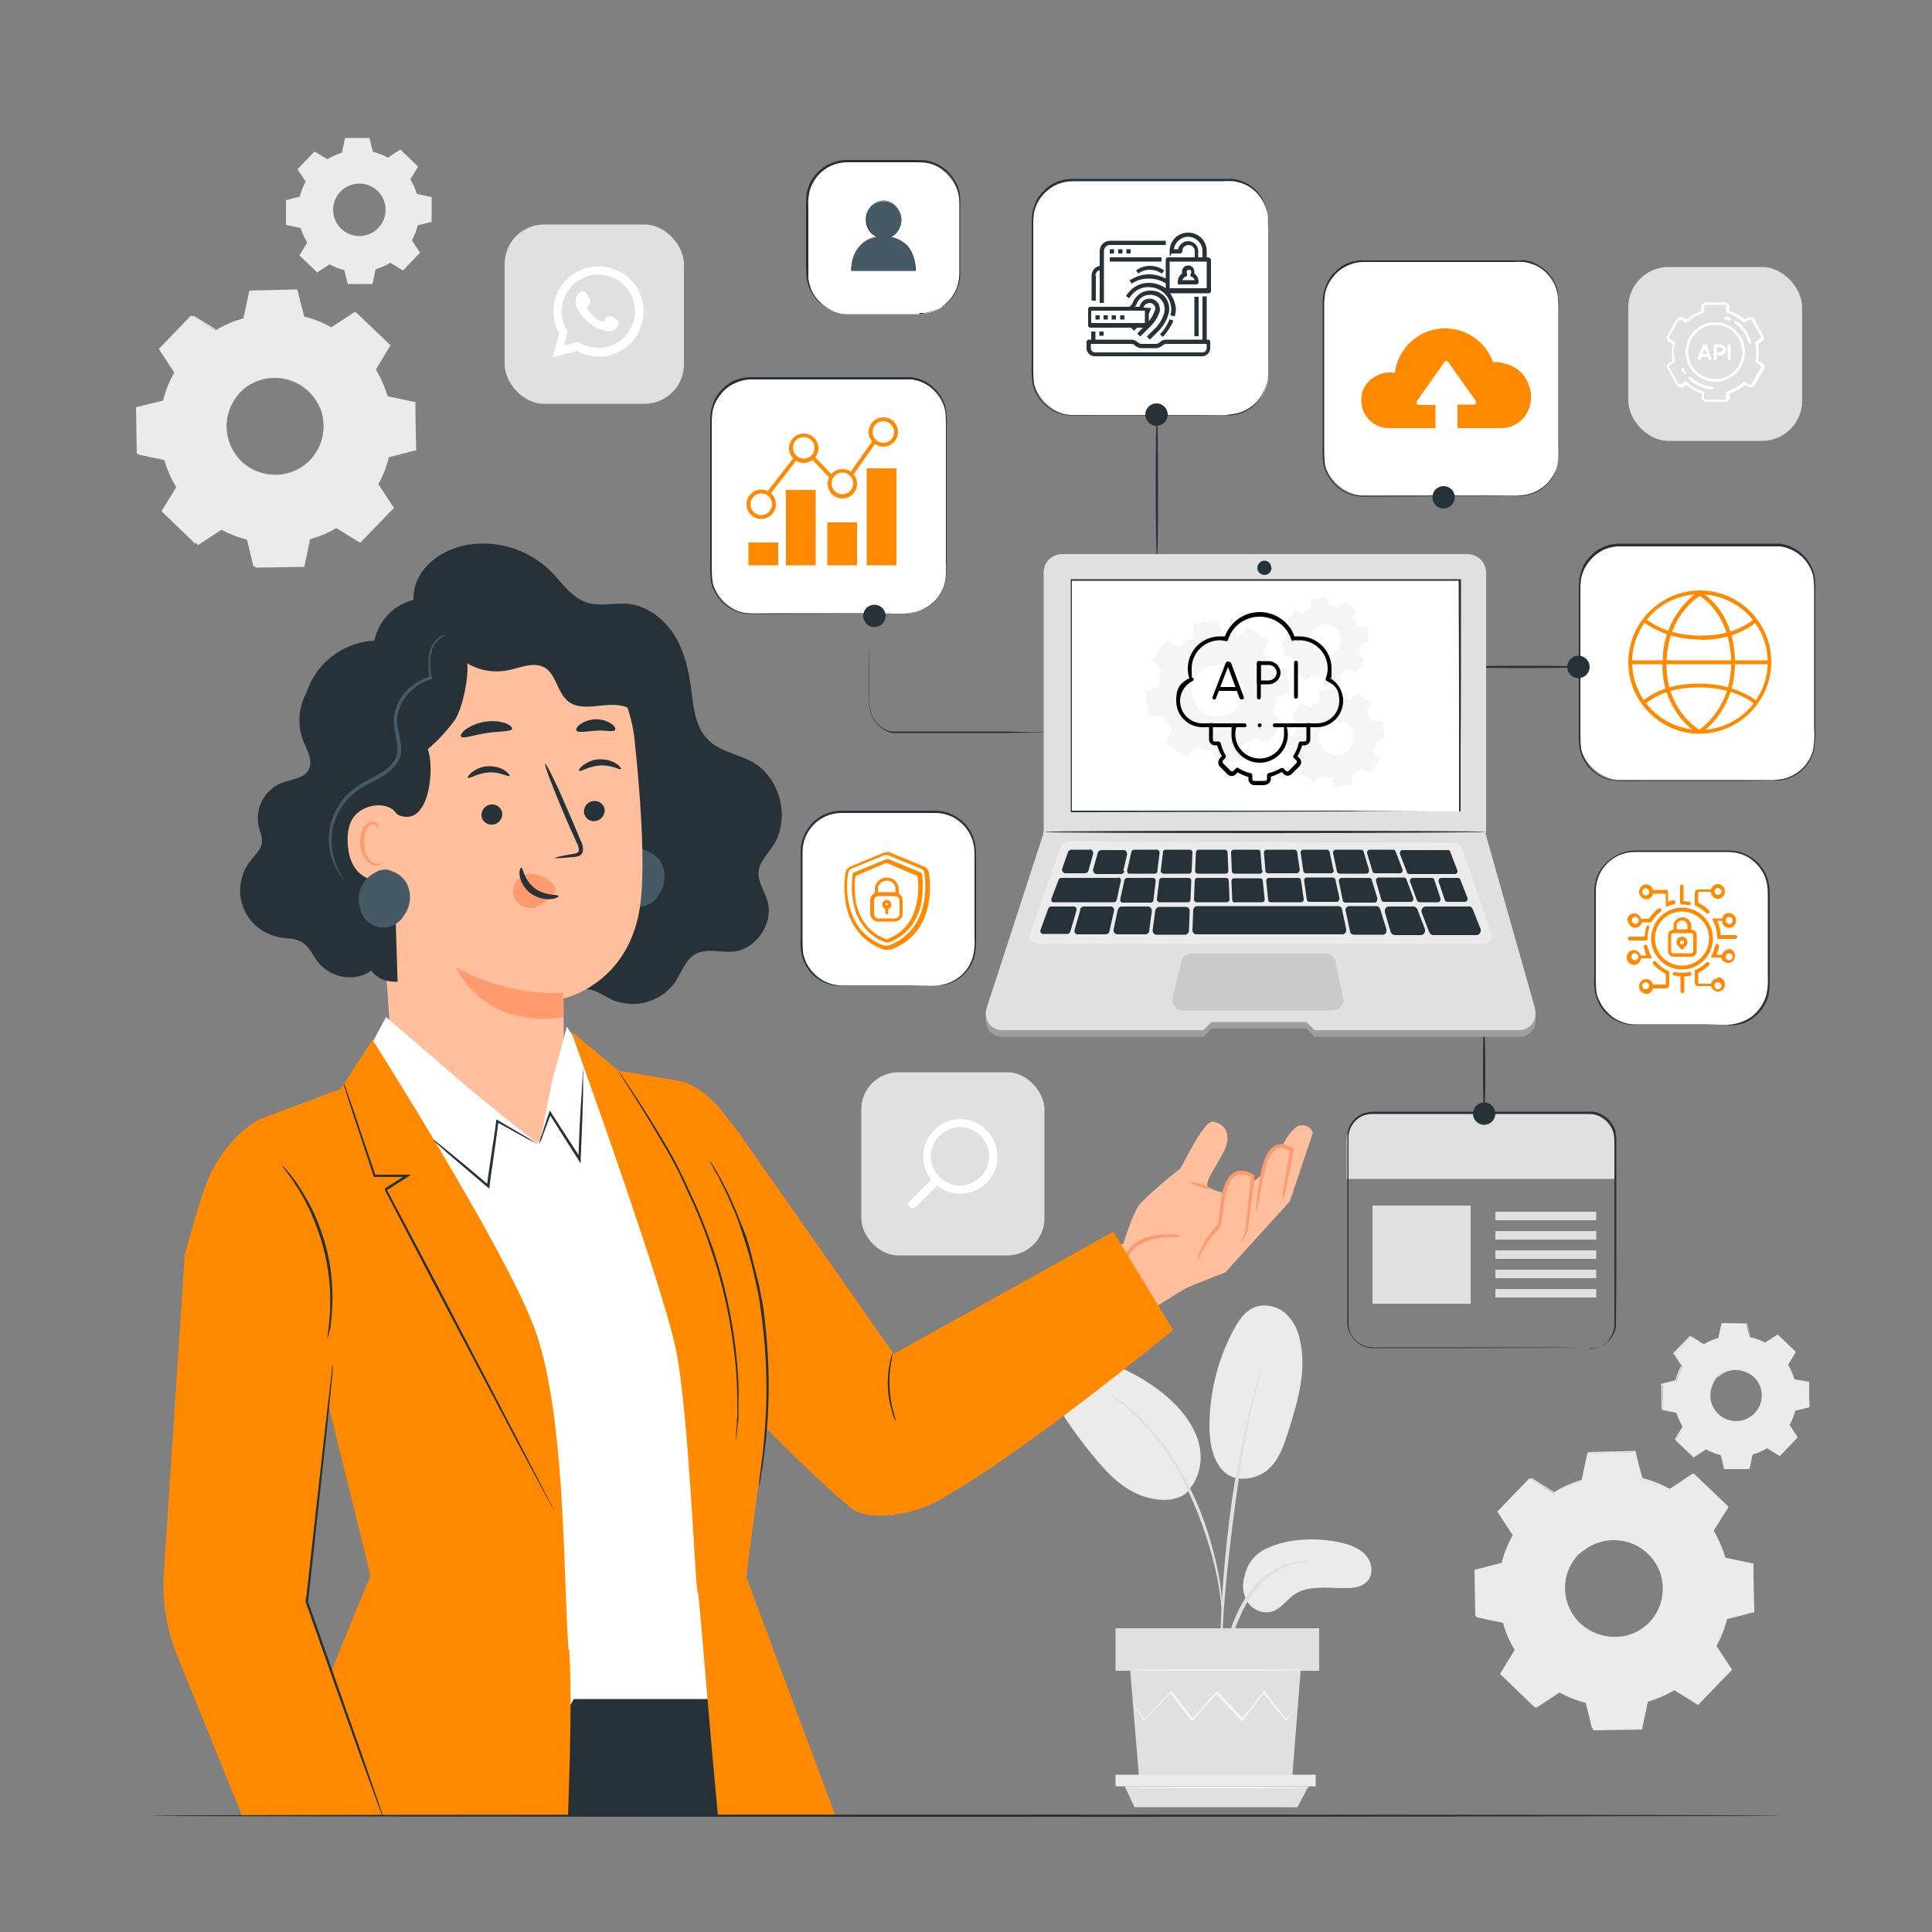 <svg xmlns="http://www.w3.org/2000/svg" id="Layer_1" data-name="Layer 1" viewBox="0 0 500 500"><rect x="0" y="0" width="500" height="500" fill="#808080" stroke="none"/><defs><style>      .cls-1 {        fill: #ff9a6c;      }      .cls-1, .cls-2, .cls-3, .cls-4, .cls-5, .cls-6, .cls-7, .cls-8, .cls-9, .cls-10, .cls-11 {        stroke-width: 0px;      }      .cls-2 {        fill: #f5f5f5;      }      .cls-3 {        fill: #ebebeb;      }      .cls-12 {        opacity: .1;      }      .cls-4 {        fill: #ff8900;      }      .cls-5 {        fill: #455a64;      }      .cls-6 {        fill: #263238;      }      .cls-7 {        fill: #e0e0e0;      }      .cls-8 {        fill: #ffbf9d;      }      .cls-9 {        fill: #000;      }      .cls-13 {        opacity: .3;      }      .cls-10 {        fill-rule: evenodd;      }      .cls-10, .cls-11 {        fill: #fff;      }    </style></defs><g id="freepik--background-complete--inject-55"><rect class="cls-7" x="130.6" y="58.1" width="46.4" height="46.4" rx="10.2" ry="10.2"></rect><path class="cls-11" d="M143,92.6l1.7-6.3c-3.1-5.7-1.1-12.8,4.5-15.9s12.8-1.1,15.9,4.5,1.1,12.8-4.5,15.9c-3.5,2-7.8,2-11.3,0l-6.3,1.7ZM149.6,88.5l.4.2c4.5,2.7,10.3,1.2,13-3.3,2.7-4.5,1.2-10.3-3.3-13-4.5-2.7-10.3-1.2-13,3.3-1.8,3-1.8,6.8,0,9.8l.2.4-1,3.5,3.6-.9Z"></path><path class="cls-10" d="M159,82.3c-.5-.4-1.1-.5-1.7-.4-.4.2-.7.9-1,1.2-.1.2-.3.2-.5.1-1.6-.6-2.9-1.8-3.8-3.2-.2-.2-.1-.5,0-.6.8-.6,1-1.6.4-2.4-.2-.6-.5-1.1-1-1.5-.5-.2-1-.1-1.4.2-.7.6-1,1.4-1,2.3,0,.2,0,.5,0,.7.2.6.4,1.1.7,1.6,1,1.7,2.3,3.1,3.9,4.1.6.4,1.3.7,2,.9.7.3,1.5.5,2.3.4.9-.1,1.7-.7,2.1-1.6.1-.3.1-.5,0-.8-.1-.6-.9-.9-1.3-1.2Z"></path><path class="cls-3" d="M402.1,386.3c2.2-1.4,4.7-2.4,7.2-3.1l1.5-7.1,12-.2,1.7,7c2.5.6,5,1.6,7.3,2.9l6.1-4,8.6,8.3-3.8,6.2c1.4,2.2,2.4,4.7,3.1,7.2l7.1,1.5.2,12-7,1.7c-.6,2.5-1.6,5-2.9,7.3l4,6.1-8.3,8.6-6.2-3.8c-2.2,1.4-4.7,2.4-7.2,3.1l-1.5,7.1-12,.2-1.7-7c-2.6-.6-5.1-1.6-7.4-2.8l-6.1,4-8.6-8.3,3.8-6.2c-1.4-2.2-2.4-4.7-3.1-7.2l-7.1-1.5-.2-12,7-1.7c.6-2.5,1.6-5,2.9-7.3l-4-6.1,8.3-8.6,6.2,3.8h.1ZM408.5,402.3c-4.9,5.1-4.8,13.3.3,18.2s13.3,4.8,18.2-.3c4.9-5.1,4.8-13.3-.3-18.2,0,0,0,0,0,0-5.1-4.9-13.3-4.8-18.2.3h0Z"></path><path class="cls-3" d="M408.5,402.3c.7-.8,1.5-1.5,2.4-2.1,2.5-1.6,5.5-2.3,8.4-2,2,.2,4,.9,5.7,2,2,1.3,3.6,3.1,4.6,5.2.6,1.1,1,2.4,1.2,3.6.2,1.3.3,2.7,0,4-.7,5.8-5.2,10.3-10.9,11.3-1.3.2-2.7.3-4,0-1.3-.2-2.5-.5-3.6-1-4.1-1.8-7-5.6-7.6-10.1-.4-2.9.2-5.9,1.7-8.5.5-.9,1.2-1.8,2-2.5-.6.8-1.2,1.7-1.8,2.6-1.4,2.5-1.9,5.4-1.4,8.2.7,4.2,3.4,7.8,7.4,9.5,1.1.5,2.3.8,3.5,1,1.2.2,2.5.1,3.8,0,5.4-.9,9.6-5.2,10.3-10.6.3-2.5,0-4.9-1.1-7.2-1.9-3.8-5.5-6.5-9.8-7-2.8-.4-5.7.2-8.2,1.7-.9.6-1.7,1.2-2.5,1.8Z"></path><path class="cls-3" d="M402.1,386.3l-.4-.2-1.2-.7-4.7-2.8h.1l-8.3,8.7v-.2c1.2,1.8,2.5,3.9,4,6h0c0,.1,0,.2,0,.2-1.2,2.3-2.2,4.7-2.8,7.2h0c0,.1-.1.1-.1.1l-7,1.7.2-.3c0,3.8.1,7.8.2,12l-.2-.3,7.1,1.5h.2v.2c.7,2.5,1.8,4.9,3.1,7.1v.2c.1,0,0,.2,0,.2-1.2,1.9-2.5,4-3.8,6.2v-.4s8.6,8.3,8.6,8.3h-.4l6.1-4h.2c0-.1.2,0,.2,0,2.3,1.3,4.7,2.2,7.2,2.8h.2s0,.3,0,.3c.5,2.2,1.1,4.6,1.7,7l-.4-.3,12-.2-.4.3c.5-2.2,1-4.7,1.5-7.1v-.2s.3,0,.3,0c2.5-.7,4.9-1.7,7.1-3.1h.2c0-.1.2,0,.2,0l6.2,3.8h-.5c0,0,8.3-8.6,8.3-8.6v.5l-4-6.1v-.2c-.1,0,0-.2,0-.2,1.3-2.3,2.2-4.7,2.8-7.2v-.2h.3l7-1.7-.3.3c0-4.1-.1-8.1-.2-12l.3.3-7.1-1.5h-.2v-.2c-.8-2.5-1.8-4.9-3.1-7.1v-.2c-.1,0,0-.2,0-.2l3.8-6.2v.4s-8.5-8.4-8.5-8.4h.4c-2.1,1.4-4.1,2.7-6.1,4h-.1c0,0-.1,0-.1,0-2.3-1.3-4.7-2.2-7.2-2.9h-.1c-.6-2.7-1.2-5-1.7-7.2l.2.2-12,.2h.2c0-.1-1.5,7-1.5,7h0c0,0,0,0,0,0-1.9.5-3.7,1.2-5.5,2.1l-1.3.7c-.1,0-.3.2-.4.2.1-.1.3-.2.4-.3.3-.2.7-.4,1.3-.7,1.7-.9,3.6-1.7,5.5-2.2h0c0,0,1.4-7,1.4-7h0c0-.1.1-.1.1-.1l12-.3h.2v.2c.5,2.2,1.1,4.5,1.8,7l-.2-.2c2.6.6,5,1.6,7.4,2.9h-.3l6-4h.2c0-.1.2,0,.2,0l8.7,8.3.2.2v.2c-1.3,2-2.6,4.1-3.9,6.2v-.3c1.4,2.3,2.4,4.7,3.2,7.3l-.2-.2,7.1,1.5h.3v.4c0,3.9.1,7.9.2,12v.3h-.3c0,0-7,1.8-7,1.8l.3-.3c-.6,2.6-1.6,5.1-2.9,7.4v-.4l4,6.1.2.2-.2.2-8.4,8.7-.2.2h-.2c0-.1-6.2-3.9-6.2-3.9h.4c-2.3,1.4-4.7,2.4-7.3,3.2l.3-.3c-.5,2.4-1,4.9-1.5,7.1v.3h-.4l-12,.2h-.3v-.3c-.7-2.4-1.2-4.8-1.8-7l.3.3c-2.6-.6-5.1-1.6-7.4-2.9h.4l-6.1,4h-.2c0,.1-.2,0-.2,0l-8.6-8.4-.2-.2v-.2c1.5-2.2,2.7-4.3,3.9-6.2v.3c-1.4-2.3-2.4-4.7-3.1-7.3l.2.2-7.1-1.5h-.2v-.3c0-4.2-.1-8.2-.2-12v-.2h.2s7-1.8,7-1.8l-.2.2c.6-2.6,1.6-5,2.9-7.3v.2l-4-6.1h0c0-.1.1-.2.1-.2l8.4-8.6h0c0,0,0,0,0,0l4.6,2.9,1.2.7c.2,0,.3.2.4.3Z"></path><path class="cls-3" d="M55.8,85.5c2.2-1.4,4.7-2.4,7.2-3.1l1.5-7.1,12-.2,1.7,7c2.5.6,5,1.6,7.3,2.9l6.1-4,8.6,8.3-3.8,6.2c1.4,2.2,2.4,4.7,3.1,7.2l7.1,1.5.2,12-7,1.7c-.6,2.6-1.6,5-2.9,7.3l4,6.1-8.4,8.7-6.2-3.8c-2.2,1.4-4.7,2.4-7.2,3.1l-1.5,7.1-12,.2-1.7-7c-2.5-.6-5-1.6-7.3-2.9l-6.1,4-8.7-8.4,3.8-6.2c-1.3-2.2-2.4-4.6-3.1-7.2l-7.1-1.5-.2-12,7-1.7c.6-2.5,1.6-5,2.9-7.3l-4-6.1,8.3-8.6,6.2,3.8h0ZM62.2,101.5c-4.9,5.1-4.8,13.3.3,18.2,5.1,4.9,13.3,4.8,18.2-.3s4.8-13.3-.3-18.2c0,0,0,0,0,0-5.1-4.9-13.3-4.8-18.2.3h0Z"></path><path class="cls-3" d="M62.2,101.5c.7-.8,1.5-1.5,2.4-2.1,2.5-1.6,5.5-2.3,8.4-2,4.5.5,8.4,3.2,10.3,7.2.6,1.1,1,2.4,1.2,3.6.2,1.3.3,2.7,0,4-.7,5.7-5.2,10.3-10.9,11.3-1.3.2-2.7.3-4,0-1.3-.1-2.5-.5-3.7-1-2.1-1-4-2.5-5.4-4.4-1.2-1.7-1.9-3.6-2.2-5.6-.4-3,.2-6,1.7-8.5.5-.9,1.2-1.8,2-2.5,0,0-.8.8-1.8,2.6-1.4,2.5-1.9,5.4-1.4,8.2.7,4.2,3.4,7.8,7.3,9.5,2.3,1,4.8,1.3,7.2.9,5.4-.9,9.6-5.2,10.3-10.6.2-1.2.2-2.5,0-3.8-.2-1.2-.5-2.3-1.1-3.4-3.1-6.3-10.7-8.9-17-5.8-.3.2-.7.3-1,.5-1.7,1-2.5,1.9-2.5,1.8Z"></path><path class="cls-3" d="M55.8,85.5l-.4-.2-1.2-.7-4.7-2.8h.2l-8.3,8.7v-.2l4,6.1h0c0,.1,0,.2,0,.2-1.3,2.3-2.2,4.7-2.8,7.2h0c0,.1-.1.1-.1.1l-7,1.8.2-.3c0,3.8.2,7.8.2,12l-.2-.3,7.1,1.5h.2v.2c.7,2.5,1.7,4.9,3,7.2v.2c0,0,0,.2,0,.2l-3.8,6.2v-.4c2.7,2.6,5.6,5.4,8.7,8.3h-.4l6.1-4h.2c0-.1.2,0,.2,0,2.3,1.3,4.7,2.2,7.2,2.8h.2v.2c.6,2.2,1.1,4.6,1.7,7.1l-.4-.3,12-.2-.3.3c.5-2.2,1-4.7,1.5-7.1v-.2h.2c2.5-.8,4.9-1.8,7.1-3.1h.2c0-.1.2,0,.2,0l6.2,3.8h-.5l8.3-8.6v.4l-4-6.1v-.2c-.1,0,0-.2,0-.2,1.3-2.3,2.2-4.7,2.8-7.2v-.2h.2c0,0,7-1.8,7-1.8l-.3.3c0-4.1-.1-8.1-.2-12l.3.3-7.1-1.5h-.2v-.2c-.7-2.5-1.7-4.9-3.1-7.1v-.2c0,0,0-.2,0-.2,1.3-2.1,2.6-4.2,3.8-6.2v.4l-8.6-8.3h.4l-6.1,4h-.1c0,0-.1,0-.1,0-2.3-1.3-4.7-2.2-7.2-2.9h-.1c0-.1-1.7-7.1-1.7-7.1l.2.2-12,.2h.2c-.6,2.7-1.1,5-1.5,7h0c0,0,0,0,0,0-1.9.5-3.7,1.2-5.5,2.1l-1.3.7c-.1,0-.3.2-.4.2.1,0,.3-.2.4-.3.3-.2.7-.4,1.3-.7,1.8-1,3.7-1.7,5.6-2.3h0c.4-1.9.9-4.2,1.4-7h0c0-.1.1-.1.1-.1l12-.3h.2v.2c.5,2.2,1.1,4.5,1.8,7l-.2-.2c2.6.6,5,1.6,7.3,2.9h-.3l6.1-4h.2c0-.1.2,0,.2,0l8.7,8.3.2.2v.2c-.1,0-3.8,6.3-3.8,6.3v-.3c1.4,2.3,2.4,4.7,3.2,7.2l-.3-.2,7.1,1.5h.3v.3c0,3.9.1,7.9.2,12v.3h-.3c0,0-7,1.8-7,1.8l.3-.3c-.6,2.6-1.6,5.1-2.9,7.4v-.4l4,6.1.2.2-.2.2-8.3,8.6-.2.2h-.2c0-.1-6.2-3.9-6.2-3.9h.4c-2.3,1.4-4.7,2.4-7.3,3.1l.3-.3c-.5,2.4-1,4.9-1.5,7.1v.3h-.4l-12,.2h-.3v-.3c-.7-2.4-1.2-4.8-1.8-7.1l.3.3c-2.6-.6-5.1-1.6-7.4-2.9h.4l-6.1,4-.2.2-.2-.2-8.6-8.3-.2-.2v-.2c.1,0,3.8-6.2,3.8-6.2v.3c-1.4-2.3-2.4-4.7-3.1-7.3l.2.2-7.1-1.5h-.2v-.2c0-4.2-.1-8.2-.2-12v-.2h.2c0,0,7.1-1.8,7.1-1.8l-.2.2c.6-2.6,1.6-5,2.9-7.3v.2c-1.4-2.2-2.8-4.2-4-6.1v-.2c0,0,0,0,0,0l8.4-8.6h0c0,0,0,0,0,0l4.6,2.8,1.2.8c.1,0,.3.2.4.3Z"></path><path class="cls-3" d="M440.9,347.9c1.2-.7,2.5-1.3,3.8-1.6l.8-3.8h6.4c0-.1.9,3.6.9,3.6,1.3.3,2.6.8,3.9,1.5l3.2-2.1,4.6,4.4-2,3.3c.7,1.2,1.3,2.5,1.7,3.8l3.8.8v6.4c.1,0-3.6.9-3.6.9-.3,1.3-.8,2.6-1.5,3.9l2.1,3.2-4.4,4.6-3.3-2c-1.2.7-2.5,1.3-3.8,1.6l-.8,3.8h-6.4c0,.1-.9-3.6-.9-3.6-1.3-.3-2.6-.8-3.9-1.5l-3.2,2.1-4.6-4.4,2-3.3c-.7-1.2-1.3-2.5-1.6-3.8l-3.8-.8v-6.4c-.1,0,3.6-.9,3.6-.9.3-1.4.8-2.6,1.5-3.9l-2.1-3.2,4.4-4.6,3.3,2h0ZM444.3,356.4c-2.6,2.7-2.5,7,.2,9.6,2.7,2.6,7,2.5,9.6-.2,2.6-2.7,2.5-7-.2-9.6-2.7-2.6-7-2.5-9.7.2h0Z"></path><path class="cls-3" d="M84.7,41.2c1.2-.7,2.5-1.3,3.8-1.7l.8-3.8h6.3c0-.1.9,3.6.9,3.6,1.3.3,2.6.8,3.9,1.5l3.2-2.1,4.6,4.4-2,3.3c.7,1.2,1.3,2.5,1.7,3.8l3.8.8v6.4c.1,0-3.6.9-3.6.9-.3,1.3-.8,2.6-1.5,3.9l2.1,3.2-4.4,4.6-3.3-2c-1.2.7-2.5,1.3-3.8,1.7l-.8,3.8h-6.4c0,.1-.9-3.6-.9-3.6-1.3-.3-2.6-.8-3.8-1.5l-3.2,2.1-4.6-4.4,2-3.3c-.7-1.2-1.3-2.5-1.7-3.8l-3.8-.8v-6.4c-.1,0,3.6-.9,3.6-.9.3-1.3.8-2.6,1.5-3.9l-2.1-3.2,4.4-4.6,3.3,2h0ZM88.1,49.6c-2.6,2.7-2.5,7,.2,9.6,2.7,2.6,7,2.5,9.6-.2,2.6-2.7,2.5-7-.2-9.6-2.7-2.6-7-2.5-9.6.2,0,0,0,0,0,0Z"></path><path class="cls-3" d="M444.3,356.4c.4-.4.8-.8,1.3-1.1,2.3-1.5,5.2-1.5,7.5,0,1.1.7,1.9,1.6,2.5,2.8.3.6.5,1.2.6,1.9.1.7.1,1.4,0,2.1-.4,3-2.7,5.5-5.8,6-.7.1-1.4.1-2.1,0-.7,0-1.3-.3-1.9-.5-1.1-.5-2.1-1.3-2.8-2.4-1.6-2.2-1.7-5.1-.3-7.5.3-.5.6-.9,1.1-1.3,0,0-.4.5-.9,1.4-.7,1.3-1,2.9-.8,4.4.4,2.2,1.8,4.1,3.9,5,.6.3,1.2.4,1.8.5.7.1,1.3.1,2,0,2.9-.5,5.1-2.8,5.5-5.6.1-.7.1-1.3,0-2,0-.6-.3-1.2-.6-1.8-.5-1.1-1.3-2-2.3-2.6-.9-.6-1.8-.9-2.9-1.1-1.5-.2-3,.1-4.3.9-.9.6-1.3,1-1.4,1Z"></path><path class="cls-3" d="M440.9,347.9h-.2c0-.1-.6-.5-.6-.5l-2.5-1.4h0l-4.4,4.6h0c0-.1,2.1,3.1,2.1,3.1h0c-.7,1.3-1.2,2.6-1.5,4h0c0,0,0,0,0,0l-3.7.9h.1c0,1.9,0,4,.1,6.2h-.1c0-.1,3.8.6,3.8.6h.1c.4,1.4.9,2.7,1.6,3.9h0c0,0,0,.2,0,.2-.6,1-1.3,2.1-2,3.3v-.2l4.6,4.4h-.2l3.2-2.1h0c0,0,.1,0,.1,0,1.2.7,2.5,1.2,3.8,1.5h.1c0,.1.9,3.8.9,3.8h-.2c0-.1,6.4-.3,6.4-.3l-.2.2.8-3.8h0c0-.1.1-.1.1-.1,1.3-.4,2.6-.9,3.8-1.6h.1c0,0,.1,0,.1,0l3.3,2h-.2c1.5-1.6,3-3.1,4.4-4.6v.2l-2.1-3.2h0c0-.1,0-.2,0-.2.7-1.2,1.2-2.5,1.5-3.8h0c0-.1.1-.1.1-.1l3.7-.9v.2c-.1-2.2-.2-4.3-.2-6.4v.2c.1,0-3.6-.8-3.6-.8h-.1c-.4-1.4-.9-2.7-1.6-3.9h0c0,0,0-.2,0-.2l2-3.3v.2l-4.6-4.4h.2l-3.2,2.1h0s0,0,0,0c-1.2-.7-2.5-1.2-3.8-1.5h0c-.3-1.4-.6-2.7-.9-3.8h.1c0,0-6.4.2-6.4.2h0c-.3,1.4-.6,2.7-.8,3.7h0c-1,.3-2,.6-2.9,1.1l-.7.4c0,0-.2,0-.2.1,0,0,.1-.1.2-.1.1,0,.4-.2.7-.4.9-.5,1.9-.9,2.9-1.2h0c.2-1,.5-2.3.8-3.8h0c0,0,0,0,0,0h6.4c0-.1,0-.1,0-.1h0c.3,1.2.6,2.5.9,3.8h0c1.4.2,2.7.8,3.9,1.4h-.1l3.2-2.1h.1c0,0,0,0,0,0l4.6,4.4h0c0,0,0,.2,0,.2l-2,3.3v-.2c.7,1.2,1.3,2.5,1.7,3.9h-.1c0-.1,3.8.6,3.8.6h.1c0,2.2,0,4.3.1,6.5h0c0,.1-.1.1-.1.1l-3.7.9h.1c-.3,1.2-.8,2.5-1.5,3.8v-.2c.7,1.1,1.4,2.1,2.1,3.2h0c0,.1-.1.2-.1.2l-4.4,4.6h-.1c0,.1-.1,0-.1,0l-3.3-2h.2c-1.2.7-2.5,1.3-3.9,1.7h.1c-.3,1.1-.5,2.4-.8,3.6h0c0,.1-.1.1-.1.1h-6.4c0,.1-.2.1-.2.1h0c-.3-1.4-.6-2.7-.9-3.9h.1c-1.4-.2-2.7-.7-3.9-1.4h.2l-3.2,2.1h-.1c0,0-.1,0-.1,0l-4.6-4.4h-.1c0-.1,0-.2,0-.2l2-3.3v.2c-.7-1.2-1.3-2.5-1.7-3.9h.1c0,.1-3.8-.7-3.8-.7h-.1c0-2.4,0-4.5-.1-6.5h0c0-.1.1-.1.1-.1l3.7-.9h-.1c.3-1.3.9-2.6,1.5-3.8h0c0,.1-2.1-3.1-2.1-3.1h0c0,0,0-.1,0-.1l4.4-4.5h0l2.4,1.5.6.4c0,0,.2.1.2.2Z"></path><path class="cls-3" d="M327.9,400.7c5.1-2.4,11.2-2.7,16.9-1.9,3.1.5,6.3,1.3,8.4,3.4s2.5,5.8,0,7.6c-1.4,1.1-3.4,1.2-5.3,1.2-4.5,0-9.4-.8-13,1.7-2,1.4-3.4,3.7-5.8,4.4-2.4.6-5-.5-6.3-2.6-1.2-2-1.4-4.4-.7-6.6.6-3.2,2.8-5.9,5.8-7.2Z"></path><path class="cls-3" d="M316.1,380.1c3.1,4.1,9.3,2.7,12.1.2s4-6.1,5.1-9.5c2.5-7.9,5-16.1,3.1-24.1-.5-2.5-1.6-4.7-3.4-6.5-1.9-1.9-4.7-2.7-7.3-2.2-3.1.7-5,3.5-6.4,6.1-4.1,7.6-6.2,16-6.3,24.6,0,4,.5,8.1,3,11.4"></path><path class="cls-3" d="M307.4,385.9c3.4-3.7,4.1-9,2.5-13.6s-5-8.5-8.9-11.7c-4.8-3.8-10.2-6.7-16-8.5-2.3-.8-4.7-1.2-7.2-1.1-2.4.2-4.9,1.3-6,3.3-1.7,2.9,0,6.4,1.7,9.3,3.1,5.1,6.6,9.9,10.5,14.5,3.1,3.7,6.8,7.3,11.5,9s9.8,1.5,12.3-1.5"></path><path class="cls-7" d="M315.9,441.5c.2-.6.3-1.2.3-1.9.1-1.3.3-3,.5-5,.3-2.5.7-5,1.2-7.4.7-3,1.7-5.9,3-8.8,1.2-2.9,2.9-5.5,4.9-7.9,1.7-2,3.8-3.6,6.2-4.7,1.7-.8,3.4-1.3,5.2-1.5.7,0,1.3-.1,2-.3-.7,0-1.4,0-2.1,0-1.9.1-3.7.6-5.5,1.3-2.5,1.1-4.8,2.7-6.6,4.7-2.1,2.4-3.8,5.1-5.1,8.1-1.3,2.9-2.2,5.8-3,8.9-.5,2.5-.9,5-1.1,7.5-.2,2.1-.2,3.9-.3,5.1,0,.6,0,1.2,0,1.8Z"></path><path class="cls-7" d="M316.2,437.6c0-.3,0-.6,0-.9v-2.5c0-2.1,0-5.2.1-9,.2-7.6.9-15.8,2.3-27.4,1.3-10.9,3.1-23.5,5-31.7.4-1.9.8-3.5,1.2-5s.7-2.8,1-3.8.5-1.8.6-2.4c0-.3.1-.6.2-.9-.1.3-.2.5-.3.8l-.8,2.4c-.4,1-.7,2.3-1.1,3.8s-.9,3.1-1.3,5c-2.3,9.7-4.1,19.5-5.2,29.5-1.2,9.9-1.9,19.8-2.1,29.8,0,3.8,0,6.9.1,9,0,1,.1,1.8.2,2.5,0,.3,0,.6,0,.9Z"></path><path class="cls-7" d="M316.3,417.3c0-.9,0-1.7,0-2.6-.2-2.3-.4-4.7-.9-7-.6-3.4-1.5-6.8-2.5-10.1-1.2-4.1-2.8-8.1-4.7-12-3.3-7.3-8-13.8-13.7-19.4-1-1-2.1-1.9-3.2-2.7-.5-.4-.9-.8-1.4-1l-1.2-.8c-.8-.5-1.6-1-2.4-1.4-.1.2,3.4,2,7.8,6.3,5.6,5.6,10.1,12.1,13.4,19.3,1.8,3.8,3.4,7.8,4.7,11.9,1.1,3.3,2,6.6,2.7,10,.6,2.9.9,5.2,1.1,6.9,0,.9.2,1.7.4,2.6Z"></path><polygon class="cls-7" points="292.5 432.4 294.8 460.3 334.4 460.3 336.6 432.4 292.5 432.4"></polygon><rect class="cls-7" x="288.7" y="421.4" width="52.7" height="11"></rect><polygon class="cls-3" points="288.7 459.3 288.7 462.3 291.1 462.3 340.5 462.3 340.5 459.3 288.7 459.3"></polygon><polygon class="cls-7" points="293.6 467.7 291.1 462.3 338.6 462.3 335.8 467.7 293.6 467.7"></polygon><path class="cls-2" d="M335.9,441.5s0,.1-.2.3l-.6.7-2.3,2.7h-.1c0,.1-.1,0-.1,0l-5.7-7.1h.3l-5.6,7.2-.2.2-.2-.2-6.6-7.1h.4l-.4.4-5.9,6.7-.2.2-.2-.2-5.6-7.2h.3l-6.9,7.1h-.1c0,.1,0,0,0,0l-2.1-3.3-.5-.9c0,0-.1-.2-.2-.3,0,0,0,0,.2.3l.6.8,2.3,3.2h-.2l6.8-7.2.2-.2.2.2,5.6,7.1h-.4l5.9-6.7.4-.4.2-.2.2.2,6.6,7.1h-.4l5.6-7.1.2-.2.2.2,5.5,7.2h-.2l2.4-2.6.6-.7c0,0,.2-.2.2-.2Z"></path><path class="cls-2" d="M337.2,432.2c0,.1-9.9.2-22.2.2s-22.2-.1-22.2-.2,9.9-.2,22.2-.2,22.2.1,22.2.2Z"></path><path class="cls-2" d="M339.2,462.6c0,.1-10.8.2-24.1.2s-24.1-.1-24.1-.2,10.8-.2,24.1-.2,24.1.1,24.1.2Z"></path><rect class="cls-7" x="222.9" y="277.5" width="47.4" height="47.4" rx="9.6" ry="9.6"></rect><path class="cls-11" d="M236.1,312.7c-.3,0-.5-.1-.7-.3-.4-.4-.4-1.1,0-1.5l5.6-5.6c-3-3.8-2.7-9.3.7-12.8,3.8-3.8,9.9-3.8,13.6,0,3.8,3.8,3.8,9.9,0,13.6-3.5,3.5-9,3.8-12.8.7l-5.6,5.6c-.2.2-.5.3-.7.3ZM248.5,291.7c-4.2,0-7.6,3.4-7.6,7.5,0,4.2,3.4,7.6,7.5,7.6,4.2,0,7.6-3.4,7.6-7.5,0-2-.8-3.9-2.2-5.4-1.4-1.4-3.3-2.2-5.3-2.2h0Z"></path><rect class="cls-7" x="421.4" y="69.1" width="45" height="45" rx="10.4" ry="10.4"></rect></g><g><path class="cls-11" d="M455.9,93.9l-.9-.5c.2-.8.2-1.5.2-2.2s0-1.5-.2-2.2l.9-.5c.3-.2.5-.4.6-.7s0-.6-.1-.9l-2.4-4.2c-.2-.3-.4-.5-.7-.6-.3,0-.6,0-.9.1l-.9.5c-1.1-1-2.5-1.8-3.9-2.2v-1c0-.7-.5-1.2-1.2-1.2h-4.9c-.7,0-1.2.5-1.2,1.2v1c-1.4.5-2.7,1.2-3.9,2.2l-.9-.5c-.3-.2-.6-.2-.9-.1-.3,0-.6.3-.7.6l-2.4,4.2c-.2.3-.2.6-.1.9s.3.6.6.7l.9.5c-.2.8-.2,1.5-.2,2.2s0,1.5.2,2.2l-.9.5c-.6.3-.8,1.1-.4,1.6l2.4,4.2c.3.6,1.1.8,1.6.4l.9-.5c1.1,1,2.5,1.8,3.9,2.2v1c0,.7.5,1.2,1.2,1.2h4.9c.7,0,1.2-.5,1.2-1.2v-1c1.4-.5,2.7-1.2,3.9-2.2l.9.5c.6.3,1.3.1,1.6-.4l2.4-4.2c.3-.6.1-1.3-.4-1.6ZM455.7,95.2l-2.4,4.2c-.1.2-.4.3-.6.2l-1.1-.7c-.1,0-.3,0-.5,0-1.2,1.1-2.6,1.9-4.1,2.4-.2,0-.3.2-.3.4v1.3c0,.2-.2.4-.4.4h-4.9c-.2,0-.4-.2-.4-.4v-1.3c0-.2-.1-.3-.3-.4-1.5-.5-2.9-1.3-4.1-2.4,0,0-.2-.1-.3-.1s-.1,0-.2,0l-1.1.7c-.2.1-.5,0-.6-.2l-2.4-4.2c-.1-.2,0-.5.2-.6l1.1-.7c.1,0,.2-.3.2-.4-.2-.8-.3-1.6-.3-2.3s0-1.6.3-2.3c0-.2,0-.3-.2-.4l-1.1-.7c-.1,0-.2-.2-.2-.3,0-.1,0-.2,0-.3l2.4-4.2c0-.1.2-.2.3-.2.1,0,.2,0,.3,0l1.1.7c.1,0,.3,0,.5,0,1.2-1.1,2.6-1.9,4.1-2.4.2,0,.3-.2.3-.4v-1.3c0-.2.2-.4.4-.4h4.9c.2,0,.4.2.4.4v1.3c0,.2.1.3.3.4,1.5.5,2.9,1.3,4.1,2.4.1.1.3.1.5,0l1.1-.7c.1,0,.2,0,.3,0,.1,0,.2.1.3.2l2.4,4.2c0,.1,0,.2,0,.3s-.1.2-.2.3l-1.1.7c-.1,0-.2.3-.2.4.2.8.3,1.6.3,2.3s0,1.6-.3,2.3c0,.2,0,.3.2.4l1.1.7c.2.1.3.4.2.6Z"></path><path class="cls-11" d="M443.9,83.4c-4.3,0-7.7,3.5-7.7,7.7s3.5,7.7,7.7,7.7,7.7-3.5,7.7-7.7-3.5-7.7-7.7-7.7ZM443.9,98.1c-3.8,0-7-3.1-7-7s3.1-7,7-7,7,3.1,7,7-3.1,7-7,7Z"></path><path class="cls-11" d="M445.3,89.1h-1.4c-.2,0-.4.2-.4.4v3.3c0,.2.2.4.4.4s.4-.2.4-.4v-.8h1c.8,0,1.4-.6,1.4-1.4s-.6-1.4-1.4-1.4ZM445.3,91.2h-1v-1.3h1c.4,0,.6.3.6.6s-.3.6-.6.6Z"></path><path class="cls-11" d="M441.8,89.4c0-.1-.2-.2-.4-.2h-.4c-.2,0-.3,0-.4.2l-1.2,3.3c0,.2,0,.4.2.5.2,0,.4,0,.5-.2l.2-.6h1.7l.2.6c0,.2.2.2.4.2s0,0,.1,0c.2,0,.3-.3.2-.5l-1.2-3.3ZM440.6,91.6l.6-1.5.6,1.5h-1.1Z"></path><path class="cls-11" d="M447.5,89.1c-.2,0-.4.2-.4.4v3.3c0,.2.2.4.4.4s.4-.2.4-.4v-3.3c0-.2-.2-.4-.4-.4Z"></path><path class="cls-11" d="M446.6,82.6c.3,0,.5.2.8.3,0,0,0,0,.1,0,.1,0,.3,0,.4-.2,0-.2,0-.4-.2-.5-.3-.1-.6-.2-.9-.3-.2,0-.4,0-.5.2,0,.2,0,.4.2.5Z"></path><path class="cls-11" d="M435.9,95.4c-.1-.2-.3-.3-.5-.2-.2.1-.3.3-.2.5.2.3.3.6.5.9,0,.1.2.2.3.2s.1,0,.2,0c.2-.1.2-.4,0-.5-.2-.3-.3-.5-.5-.8Z"></path><path class="cls-11" d="M443.1,100.1c-2-.2-4-1.1-5.5-2.5-.2-.1-.4-.1-.5,0-.1.2-.1.4,0,.5,1.6,1.6,3.7,2.5,5.9,2.7,0,0,0,0,0,0,.2,0,.4-.2.4-.3,0-.2-.1-.4-.3-.4Z"></path><path class="cls-11" d="M449.4,83.1c-.2-.1-.4,0-.5,0-.1.2,0,.4,0,.5,1.8,1.2,3.1,3,3.6,5.1,0,.2.2.3.4.3s0,0,0,0c.2,0,.3-.3.3-.5-.6-2.2-2-4.2-3.9-5.5Z"></path></g><g id="freepik--Icons--inject-55"><rect class="cls-11" x="208.8" y="41.8" width="39.5" height="39.5" rx="10.4" ry="10.4"></rect><path class="cls-6" d="M238,81.3s.5,0,1.4-.2c1.3-.2,2.6-.6,3.8-1.4,1.8-1.1,3.3-2.7,4.2-4.7.5-1.2.8-2.5.9-3.9v-17.7c0-1,0-1.9-.2-2.9-.1-1-.4-1.9-.9-2.8-.4-.9-1-1.8-1.7-2.5-1.4-1.5-3.3-2.6-5.4-3-1.1-.2-2.2-.2-3.3-.2h-17.5c-4.8,0-8.9,3.3-9.9,8-.2,1.1-.3,2.2-.2,3.3v15.9c0,1,0,1.9,0,2.9.1.9.4,1.8.7,2.7,1.3,3.2,4.2,5.5,7.6,6.1,1.5.2,3,.2,4.5.2h15.6c.1,0,.2,0,.4,0h-5.5c0,0-6.5,0-6.5,0h-4c-1.5,0-3,0-4.5-.2-3.6-.6-6.6-3-8-6.3-.4-.9-.6-1.8-.8-2.8,0-1-.1-2-.1-3v-15.6c0-1.1,0-2.3.2-3.4,1-4.9,5.4-8.4,10.4-8.4h17.5c1.1,0,2.3,0,3.4.2,2.2.5,4.1,1.6,5.6,3.2.7.8,1.3,1.7,1.8,2.6.5.9.8,1.9.9,2.9.1,1,.2,2,.1,3v17.7c0,1.4-.4,2.7-.9,4-.9,2-2.4,3.7-4.4,4.7-1.2.7-2.5,1.1-3.9,1.3-.5,0-.9,0-1.4,0Z"></path><path class="cls-5" d="M230.3,61.4c1.8-.8,2.9-2.5,2.9-4.5.1-2.5-1.8-4.7-4.3-4.8-2.5-.1-4.7,1.8-4.8,4.3,0,.1,0,.3,0,.4,0,2,1.1,3.7,2.9,4.5-7,1.1-6.7,8.7-6.7,8.7h16.6c0,0,.4-7.7-6.6-8.7Z"></path><path class="cls-6" d="M236.9,70.1h-16.6c0-1.4.2-2.8.7-4.1.4-1.1,1.1-2.1,2-2.9,1.1-1,2.5-1.6,3.9-1.8-1.8-.8-2.9-2.6-2.8-4.5,0-1.3.5-2.5,1.4-3.4.8-.9,2-1.4,3.2-1.4h0c2.6.1,4.6,2.3,4.6,4.9,0,1.9-1.1,3.7-2.8,4.5,1.4.2,2.8.8,3.9,1.8.9.8,1.5,1.9,1.9,3,.5,1.3.7,2.6.7,4h0ZM220.3,70h16.5c0-1.3-.2-2.6-.7-3.9-.4-1.1-1.1-2.2-1.9-3-1.1-1-2.5-1.6-3.9-1.8h0,0c1.8-.8,2.9-2.5,2.9-4.5,0-2.6-1.9-4.8-4.5-4.9h0c-1.2,0-2.4.5-3.2,1.4-.9.9-1.3,2.1-1.3,3.4,0,2,1.1,3.7,2.9,4.5h0,0c-1.5.2-2.9.8-4,1.8-.9.8-1.6,1.8-2,2.9-.5,1.3-.7,2.6-.7,3.9Z"></path><rect class="cls-11" x="207.4" y="210.1" width="45" height="45" rx="10.4" ry="10.4"></rect><path class="cls-6" d="M242,255.1s.6,0,1.6-.2c4.1-.7,7.4-3.8,8.3-7.8.3-1.5.4-3.1.3-4.6v-20.5c0-1.1,0-2.2-.2-3.3-.9-4.9-5.2-8.4-10.1-8.3h-24.1c-5.6,0-10.1,4.5-10.1,10.1h0v22.3c0,1.1,0,2.2.1,3.4.1,1.1.5,2.1.9,3.1.9,1.8,2.4,3.4,4.1,4.4,1.7.9,3.5,1.4,5.4,1.3h17.4c0,0,4.7.1,4.7.1h1.6c-.1,0-.3,0-.4,0h-23.3c-2,.2-3.9-.3-5.6-1.2-1.9-1-3.4-2.6-4.3-4.5-.5-1-.8-2.1-1-3.2-.1-1.1-.2-2.3-.1-3.4v-22.3c0-5.9,4.7-10.7,10.6-10.7,0,0,0,0,0,0h24.1c2.6,0,5,.9,7,2.6,1.9,1.6,3.1,3.8,3.5,6.2.2,1.1.2,2.3.2,3.4v20.5c0,1.6,0,3.1-.3,4.7-.6,2.5-2.1,4.6-4.2,6.1-1.3.9-2.8,1.5-4.4,1.7-.4,0-.8,0-1.2,0l-.6.2Z"></path></g><g><path class="cls-4" d="M229.6,245.8h-.3c-.3,0-.6,0-.8-.1-2.9-1.1-5.2-2.8-6.9-5.2-1.3-1.9-2.3-4.1-2.7-6.6-.8-4.2-.1-7.8-.1-8,.1-.8.7-1.4,1.4-1.7l8.5-3.5c.3-.1.6-.2.9-.2s.6,0,.9.2l8.5,3.5c.8.3,1.3.9,1.4,1.7,0,.1.7,3.8-.1,8-.5,2.5-1.4,4.8-2.7,6.6-1.7,2.4-4,4.1-6.9,5.2-.3,0-.6.1-.9.1h0ZM229.5,221.3c-.2,0-.4,0-.6,0l-8.5,3.5c-.5.2-.8.6-.9,1.1,0,.1-.7,3.6.1,7.6.5,2.4,1.3,4.5,2.6,6.3,1.6,2.3,3.8,3.9,6.5,4.9.2,0,.3,0,.5,0h.3c.2,0,.3,0,.5,0,2.7-1,4.9-2.7,6.5-4.9,1.3-1.8,2.1-3.9,2.6-6.3.8-4,.1-7.5.1-7.6,0-.5-.4-.9-.9-1.1l-8.5-3.5c0,0-.3,0-.5,0h0Z"></path><path class="cls-4" d="M229.6,243.9h-.3s0,0-.1,0c-2.5-.9-4.6-2.5-6-4.6-1.2-1.6-2-3.6-2.4-5.9-.4-2-.4-3.9-.3-5.1,0-1.3.2-2.2.2-2.2,0-.1.1-.3.3-.3l8.5-3.5c0,0,.2,0,.3,0l8.5,3.5c.1,0,.2.2.3.3,0,0,.1.8.2,2.2,0,1.2,0,3.1-.3,5.1-.4,2.3-1.3,4.2-2.4,5.9-1.5,2.1-3.5,3.6-6,4.6-.2,0-.2,0-.3,0ZM229.4,243.1h.1c4.3-1.6,6.9-4.9,7.8-9.7.6-3.1.3-5.9.1-6.7l-8-3.4-8,3.4c0,.3-.1,1-.2,1.9,0,1.2,0,3,.3,4.8,1,4.8,3.6,8.1,7.9,9.7h0Z"></path><path class="cls-4" d="M231.5,238.5h-4.2c-1.1,0-2.1-.9-2.1-2.1v-3.4c0-1.1.9-2.1,2.1-2.1h4.2c1.1,0,2.1.9,2.1,2.1v3.4c0,1.1-.9,2.1-2.1,2.1ZM227.4,231.9c-.7,0-1.2.5-1.2,1.2v3.4c0,.7.5,1.2,1.2,1.2h4.2c.7,0,1.2-.5,1.2-1.2v-3.4c0-.7-.5-1.2-1.2-1.2h-4.2ZM229.5,235.3c-.7,0-1.2-.6-1.2-1.2s.6-1.2,1.2-1.2,1.2.6,1.2,1.2c0,.7-.6,1.2-1.2,1.2ZM229.5,233.7c-.2,0-.3.1-.3.3s.1.3.3.3.3-.1.3-.3-.1-.3-.3-.3Z"></path><path class="cls-4" d="M232.2,231.9c-.2,0-.4-.2-.4-.4v-1.3c0-1.3-1-2.3-2.3-2.3s-2.3,1-2.3,2.3v1.3c0,.2-.2.4-.4.4s-.4-.2-.4-.4v-1.3c0-.8.3-1.6.9-2.2s1.4-.9,2.2-.9,1.6.3,2.2.9c.6.6.9,1.4.9,2.2v1.3c0,.2-.3.4-.5.4Z"></path><path class="cls-4" d="M229.5,236.6c-.2,0-.4-.2-.4-.4v-1.3c0-.2.2-.4.4-.4s.4.2.4.4v1.3c0,.2-.2.4-.4.4Z"></path></g><g id="freepik--Window--inject-55"><path class="cls-6" d="M384.1,265.2c.1,0,.3,5,.3,11.3s-.1,11.3-.3,11.3-.3-5-.3-11.3.1-11.3.3-11.3Z"></path><rect class="cls-7" x="355.2" y="312" width="25.4" height="25.4"></rect><rect class="cls-7" x="387" y="313.6" width="26.1" height="2.2"></rect><rect class="cls-7" x="387" y="318.6" width="26.1" height="2.2"></rect><rect class="cls-7" x="387" y="323.6" width="26.1" height="2.2"></rect><rect class="cls-7" x="387" y="328.6" width="26.1" height="2.2"></rect><rect class="cls-7" x="387" y="333.6" width="26.1" height="2.2"></rect><path class="cls-7" d="M355.5,288.2h55.3c3.9,0,7,3.2,7,7v9.9h-69.3v-10c0-3.8,3.1-6.9,6.9-7Z"></path><path class="cls-6" d="M411.4,349.1c.8,0,1.7-.2,2.5-.5.9-.4,1.8-1,2.4-1.8.9-1.1,1.4-2.4,1.5-3.8,0-6.3,0-15.4,0-26.7v-21c0-.8,0-1.7-.3-2.5-.8-2.5-3-4.3-5.6-4.5-.9,0-1.8,0-2.7,0h-54c-1,0-2.1.2-3,.7-.9.5-1.7,1.2-2.2,2.1-.6.8-.9,1.8-1,2.9,0,1,0,2.1,0,3.1v44c0,.9,0,1.8.1,2.6.3,1.7,1.3,3.1,2.8,4,.7.4,1.5.8,2.3.9.8.1,1.6.2,2.5.1h45.1c0,0,7.3.1,7.3.1h2.5-9.8s-26.7.1-26.7.1h-18.4c-.8,0-1.7,0-2.5-.1-2.7-.5-4.8-2.6-5.4-5.3-.1-.9-.2-1.8-.1-2.7v-47c0-1.1.4-2.2,1-3.1.6-.9,1.4-1.7,2.4-2.2,1-.5,2.1-.8,3.2-.8h56.7c.9,0,1.8.3,2.6.8,1.6.8,2.8,2.3,3.4,4,.2.8.3,1.7.3,2.6v21c0,11.3,0,20.4-.1,26.7,0,1.4-.6,2.8-1.6,3.9-.7.8-1.5,1.4-2.5,1.8-.6.2-1.2.4-1.8.4h-.7Z"></path><path class="cls-6" d="M387,288.2c0,1.6-1.3,2.9-2.9,2.9s-2.9-1.3-2.9-2.9,1.3-2.9,2.9-2.9c0,0,0,0,0,0,1.6,0,2.9,1.3,2.9,2.9h0Z"></path></g><g id="freepik--Chart--inject-55"><path class="cls-6" d="M270.4,189.6c-.2,0-.5,0-.7,0h-2c0,0-7.3.1-7.3.1h-24.1c0,0-3.5,0-3.5,0-.6,0-1.2,0-1.7,0-.6,0-1.1-.2-1.7-.5-2-1-3.5-2.7-4.1-4.9-.3-1-.4-2-.4-3v-2.8c0-1.8,0-3.5,0-5,0-3,.1-5.5.1-7.3,0-.8,0-1.5,0-2,0-.2,0-.5,0-.7,0,.2,0,.5,0,.7v14.4c0,1.8-.2,3.8.4,5.7.6,2,2,3.7,3.9,4.6.5.2,1,.4,1.5.4.6,0,1.1,0,1.7,0h27.6c0,0,7.3.2,7.3.2h2c.3,0,.6,0,.8,0Z"></path><rect class="cls-11" x="184" y="97.8" width="60.9" height="61" rx="10.4" ry="10.4"></rect><path class="cls-6" d="M234.5,158.7c.8,0,1.5-.2,2.3-.3,2.1-.5,4.1-1.7,5.5-3.3,1-1.2,1.8-2.6,2.2-4.1.3-1.8.5-3.7.3-5.6v-35.1c0-1.6,0-3.1-.3-4.6-.8-3.2-3.1-5.7-6.2-6.9-.8-.3-1.6-.5-2.4-.6-.8,0-1.7,0-2.6,0h-38.9c-1.9,0-3.7.6-5.4,1.6-.8.5-1.5,1.1-2.1,1.8-.6.7-1.2,1.5-1.6,2.3-.4.8-.7,1.7-.9,2.6-.1.9-.2,1.8-.2,2.8v36.6c0,1.6,0,3.1.2,4.7.3,1.5.9,2.8,1.8,4.1,1.7,2.3,4.4,3.8,7.2,4,2.8.1,5.4,0,8,0h24.2c0,0,6.6.1,6.6.1h2.3-8.9c0,0-24.2.1-24.2.1-2.6,0-5.2,0-8,0-3-.3-5.7-1.8-7.5-4.2-.9-1.3-1.6-2.7-1.9-4.2-.2-1.6-.3-3.2-.2-4.8v-36.6c0-1,0-1.9.2-2.8.2-1,.5-1.9.9-2.8.4-.9,1-1.7,1.6-2.4.7-.7,1.4-1.4,2.2-1.9,1.7-1.1,3.7-1.6,5.6-1.6h38.8c.9,0,1.7,0,2.6,0,.9.1,1.7.3,2.5.6,3.2,1.2,5.6,3.9,6.5,7.2.3,1.6.4,3.2.3,4.8v35.1c.1,1.9,0,3.8-.4,5.7-.4,1.6-1.2,3-2.2,4.2-1.5,1.7-3.4,2.8-5.6,3.3-.6.1-1.1.2-1.7.2-.6.1-.8.1-.8.1Z"></path><rect class="cls-4" x="193.7" y="140.4" width="7.7" height="5.9"></rect><rect class="cls-4" x="203.4" y="126.8" width="7.7" height="19.5"></rect><rect class="cls-4" x="214.1" y="135.2" width="7.7" height="11.1"></rect><rect class="cls-4" x="224.3" y="121.2" width="7.7" height="25.1"></rect><path class="cls-4" d="M197,134.3c-2.1,0-3.8-1.7-3.8-3.8s1.7-3.8,3.8-3.8c2.1,0,3.8,1.7,3.8,3.8s-1.7,3.8-3.8,3.8h0ZM197,127.7c-1.6,0-2.8,1.3-2.8,2.8,0,1.6,1.3,2.8,2.8,2.8,1.6,0,2.8-1.3,2.8-2.8,0,0,0,0,0,0,0-1.6-1.3-2.8-2.8-2.8Z"></path><path class="cls-4" d="M208,119.8c-2.1,0-3.8-1.7-3.8-3.8s1.7-3.8,3.8-3.8c2.1,0,3.8,1.7,3.8,3.8,0,2.1-1.7,3.8-3.8,3.8ZM208,113.1c-1.6,0-2.8,1.3-2.8,2.8s1.3,2.8,2.8,2.8c1.6,0,2.8-1.3,2.8-2.8s-1.3-2.8-2.8-2.8h0Z"></path><path class="cls-4" d="M218,129c-2.1,0-3.8-1.7-3.8-3.8s1.7-3.8,3.8-3.8c2.1,0,3.8,1.7,3.8,3.8,0,2.1-1.7,3.8-3.8,3.8ZM218,122.3c-1.6,0-2.8,1.3-2.8,2.8,0,1.6,1.3,2.8,2.8,2.8,1.6,0,2.8-1.3,2.8-2.8,0,0,0,0,0,0,0-1.6-1.3-2.8-2.8-2.8h0Z"></path><path class="cls-4" d="M228.6,115.6c-2.1,0-3.8-1.7-3.8-3.8s1.7-3.8,3.8-3.8c2.1,0,3.8,1.7,3.8,3.8,0,2.1-1.7,3.8-3.8,3.8ZM228.6,109c-1.6,0-2.8,1.3-2.8,2.8s1.3,2.8,2.8,2.8c1.6,0,2.8-1.3,2.8-2.8,0-1.5-1.3-2.8-2.8-2.8h0Z"></path><rect class="cls-4" x="217.9" y="118.1" width="10.7" height="1" transform="translate(-2.2 233.1) rotate(-54.9)"></rect><rect class="cls-4" x="212.4" y="117.7" width="1" height="6.8" transform="translate(-24.6 180.7) rotate(-43.7)"></rect><rect class="cls-4" x="196.7" y="122.8" width="11.3" height="1" transform="translate(-19.1 207.5) rotate(-52.2)"></rect><path class="cls-6" d="M229.2,159.4c0,1.6-1.3,2.9-2.9,2.9s-2.9-1.3-2.9-2.9,1.3-2.9,2.9-2.9c0,0,0,0,0,0,1.6,0,2.9,1.3,2.9,2.9h0Z"></path></g><g id="freepik--Search--inject-55"><path class="cls-6" d="M299.4,145.1c-.1,0-.3-8.4-.3-18.8s.1-18.8.3-18.8.3,8.4.3,18.8-.1,18.8-.3,18.8Z"></path><rect class="cls-11" x="267.2" y="46.4" width="61" height="61" rx="10.4" ry="10.4"></rect><path class="cls-6" d="M317.7,107.3c.8,0,1.5-.2,2.3-.3,2.1-.5,4.1-1.7,5.5-3.3,1-1.2,1.8-2.6,2.2-4.1.4-1.8.5-3.7.4-5.5v-35.1c0-1.6,0-3.1-.3-4.6-.8-3.2-3.1-5.7-6.2-6.9-.8-.3-1.6-.5-2.4-.6-.8,0-1.7-.1-2.5,0h-39c-1.9,0-3.8.5-5.4,1.5-.8.5-1.5,1.1-2.2,1.8-.6.7-1.2,1.5-1.6,2.3-.4.8-.7,1.7-.9,2.6-.1.9-.2,1.8-.2,2.8v36.7c0,1.6,0,3.1.2,4.7.3,1.5.9,2.9,1.8,4.1,1.7,2.3,4.4,3.7,7.2,4,2.8,0,5.5,0,8,0h24.2c0,0,6.6.1,6.6.1h2.3-33.1c-2.6,0-5.2.1-8,0-4.7-.4-8.5-3.8-9.4-8.4-.2-1.6-.3-3.2-.2-4.8v-36.5c0-1,0-1.9.2-2.8.2-1,.5-1.9.9-2.8.4-.9,1-1.7,1.6-2.4.7-.7,1.4-1.4,2.2-1.9,1.7-1.1,3.7-1.6,5.6-1.6h38.8c.9,0,1.7,0,2.6,0,.9.1,1.7.3,2.5.6,3.2,1.2,5.6,3.9,6.4,7.3.3,1.6.4,3.2.3,4.8v35.1c.1,1.9,0,3.8-.4,5.7-.4,1.6-1.2,3-2.2,4.2-1.5,1.7-3.4,2.8-5.6,3.3-.6.1-1.1.2-1.7.2h-.7Z"></path><path class="cls-6" d="M302.2,107.3c0,1.6-1.3,2.9-2.9,2.9s-2.9-1.3-2.9-2.9,1.3-2.9,2.9-2.9,2.9,1.3,2.9,2.9h0Z"></path></g><g><path class="cls-6" d="M283.5,71.4c0-.7.4-1.3,1.1-1.5v8.5h1.1v-13.4c0-.9.7-1.6,1.6-1.6h14.4v-1.1h-14.4c-1.5,0-2.7,1.2-2.7,2.7v3.8c-1.3.3-2.1,1.3-2.1,2.6v6.4h1.1v-6.5Z"></path><path class="cls-6" d="M312.9,87.9h-.6v-11.2h-1.1v11.2h-9.4c-.6,0-1.2.2-1.7.7-.2.2-.6.4-.9.4h-3.8c-.4,0-.6-.1-.9-.4-.4-.4-1.1-.7-1.7-.7h-9.3v-2.1h-1.1v2.1h-.6c-.3,0-.6.2-.6.6v1.6c0,1.2,1,2.1,2.1,2.1h27.8c1.2,0,2.1-1,2.1-2.1v-1.6c0-.3-.1-.6-.4-.6ZM312.3,90.1c0,.6-.5,1.1-1.1,1.1h-27.8c-.6,0-1.1-.5-1.1-1.1v-1.1h10.5c.4,0,.6.1.9.4.4.4,1.1.7,1.7.7h3.8c.6,0,1.2-.3,1.7-.7.2-.2.6-.4.9-.4h10.5v1.1h0Z"></path><path class="cls-6" d="M309.1,76.8h1.1v10.2h-1.1v-10.2Z"></path><path class="cls-6" d="M284.5,85.8h1.1v1.1h-1.1v-1.1Z"></path><path class="cls-6" d="M287.2,64.5h1.1v1.1h-1.1v-1.1Z"></path><path class="cls-6" d="M289.4,64.5h1.1v1.1h-1.1v-1.1Z"></path><path class="cls-6" d="M291.5,64.5h1.1v1.1h-1.1v-1.1Z"></path><path class="cls-6" d="M287.2,66.6h13.4v1.1h-13.4v-1.1Z"></path><path class="cls-6" d="M295.4,70.3c1.7-.8,3.7-.6,5.3.5l.6-.8c-2.2-1.6-5.2-1.6-7.3,0l.6.8c.2-.2.5-.4.8-.5h0Z"></path><path class="cls-6" d="M300.9,87.2c1.2-1.2,2.1-2.7,2.8-4.2l-1-.4c-.6,1.5-1.4,2.8-2.5,3.9l.8.8Z"></path><path class="cls-6" d="M312.9,66.6h-.6v-1.6c0-2.7-2.1-4.8-4.8-4.8s-4.8,2.1-4.8,4.8.2.6.6.6h2.1c.3,0,.6-.2.6-.6,0-.9.7-1.6,1.6-1.6s1.6.7,1.6,1.6v1.6h-6.9c-.3,0-.6.2-.6.6v4.9c-1.3-.7-2.8-1.1-4.4-1.1h0c-1.8,0-3.5.6-5,1.6l.6.8c1.3-.9,2.8-1.3,4.4-1.3h0c1.6,0,3,.4,4.4,1.2v1.3c-1.3-.9-2.8-1.4-4.4-1.4h0c-2.3,0-4.3,1.1-5.6,3l-.3.4.8.6.3-.4c1.1-1.6,2.8-2.5,4.7-2.5h0c2,0,3.8.9,4.9,2.5.4.6.6,1.1.8,1.8.3,1,.3,2,0,3l1.1.3c.4-1.2.4-2.5,0-3.6-.2-.8-.6-1.5-1-2.1,0,0-.1-.2-.2-.3h10c.3,0,.6-.2.6-.6v-8c0-.4-.3-.6-.6-.6h0ZM307.5,62.4c-1.3,0-2.3.9-2.6,2.1h-1.1c.3-2,2.2-3.5,4.2-3.2,1.8.3,3.2,1.8,3.2,3.7v1.6h-1.1v-1.6c0-1.5-1.2-2.6-2.7-2.6h0ZM312.3,74.6h-9.6v-6.9h9.6s0,6.9,0,6.9Z"></path><path class="cls-6" d="M309.1,70.8c0-.1,0-.3,0-.5,0-.9-.7-1.6-1.6-1.6s-1.6.7-1.6,1.6,0,.4,0,.5c-.7.5-1.1,1.3-1.1,2.2s.2.6.6.6h4.2c.3,0,.6-.2.6-.6,0-.9-.4-1.7-1.1-2.2ZM306,72.5c.1-.4.5-.8.9-.9.3-.1.4-.4.3-.7,0,0,0,0,0-.1,0,0-.1-.2-.1-.4,0-.3.2-.6.6-.6s.6.2.6.6,0,.3-.1.4c-.2.2-.1.6,0,.8s0,0,.1,0c.4.1.8.5.9.9h-3.1Z"></path><path class="cls-6" d="M281.9,84.8h10.8,0c0,0,.8.8.8.8l.8-.8h1.5l-1.5,1.5.8.8,2.7-2.7c1.1-1.1,1.8-2.3,2.3-3.7.2-.8,0-1.6-.4-2.3-.5-.6-1.3-1.1-2-1.1h-.3c-1.1,0-2,.7-2.4,1.8,0,0,0,.2-.1.3h-1.2c.1-.2.3-.4.4-.6.5-1.5,1.9-2.5,3.4-2.5h.3c1.1,0,2.3.6,2.9,1.5.7.9.8,2.1.6,3.2-.5,1.6-1.3,3-2.5,4.1l-2,2,.8.8,2-2c1.3-1.3,2.3-2.8,2.8-4.6.4-1.4.2-3-.7-4.2-.9-1.2-2.3-1.9-3.8-1.9h-.3c-2,0-3.7,1.3-4.5,3.2,0,.2-.2.4-.4.6l-.4.4h-10.1c-.3,0-.6.2-.6.6v4.2c0,.4.3.6.6.6h0ZM297.2,78.4h.3c.5,0,.9.2,1.2.6.3.4.4.8.2,1.3-.4,1-.8,2-1.6,2.8v-1.9c.2-.4.4-.9.6-1.4,0,0,0-.1,0-.1h-1c0-.1-1-.1-1-.1.2-.6.7-1.1,1.3-1.1h0ZM282.4,80.4h13.9v3.2h-13.9v-3.2Z"></path><path class="cls-6" d="M283.5,81.6h1.1v1.1h-1.1v-1.1Z"></path><path class="cls-6" d="M285.6,81.6h1.1v1.1h-1.1v-1.1Z"></path><path class="cls-6" d="M287.7,81.6h1.1v1.1h-1.1v-1.1Z"></path><path class="cls-6" d="M289.9,81.6h1.1v1.1h-1.1v-1.1Z"></path></g><g id="freepik--Cloud--inject-55"><rect class="cls-11" x="342.4" y="67.3" width="61" height="60.9" rx="10.4" ry="10.4"></rect><path class="cls-6" d="M393,128.3c.8,0,1.5-.2,2.3-.3,2.1-.5,4.1-1.7,5.5-3.3,1-1.2,1.8-2.6,2.2-4.1.3-1.8.4-3.7.3-5.6v-35.1c0-1.6,0-3.1-.4-4.6-.8-3.2-3.1-5.8-6.2-6.9-.8-.3-1.6-.5-2.4-.6-.8,0-1.7-.1-2.5,0h-38.9c-1.9,0-3.8.6-5.4,1.6-.8.5-1.5,1.1-2.1,1.8-.6.7-1.2,1.5-1.6,2.3-.4.8-.7,1.7-.9,2.6-.1.9-.2,1.8-.2,2.8v36.6c0,1.6,0,3.1.2,4.7.3,1.5.9,2.9,1.8,4.1,1.7,2.3,4.3,3.7,7.2,4,2.8,0,5.5,0,8,0h24.2c0,0,6.6.1,6.6.1h2.3-8.9c0,0-24.2.1-24.2.1-2.6,0-5.2,0-8,0-3-.3-5.7-1.8-7.5-4.2-.9-1.3-1.6-2.7-1.9-4.2-.2-1.6-.3-3.2-.2-4.8v-36.5c0-1,0-1.9.2-2.8.2-1,.5-1.9.9-2.8.4-.9,1-1.7,1.6-2.4.7-.7,1.4-1.4,2.2-1.9,1.7-1.1,3.7-1.6,5.6-1.6h38.8c.9,0,1.7,0,2.6,0,.9.1,1.7.3,2.5.6,3.2,1.3,5.5,3.9,6.4,7.2.3,1.6.4,3.2.3,4.8v35.1c.1,1.9,0,3.8-.4,5.7-1,3.8-4,6.7-7.9,7.5-.6.1-1.1.2-1.7.2-.5,0-.6,0-.6,0Z"></path><path class="cls-6" d="M376.5,128.7c0,1.6-1.3,2.9-2.9,2.9-1.6,0-2.9-1.3-2.9-2.9,0-1.6,1.3-2.9,2.9-2.9,0,0,0,0,0,0,1.6,0,2.9,1.3,2.9,2.9Z"></path><path class="cls-4" d="M395.9,100.2c1.5,5.4-2,10.6-7.5,10.6h-28.9c-4,0-7.2-3.2-7.2-7.2,0-.6,0-1.3.2-1.9,0-.2.2-.5.2-.7,1.4-3.2,4.8-5.1,8.3-4.5.9-7.2,7.4-12.3,14.6-11.4,4.9.6,9.1,3.9,10.8,8.6,0,0,7.5-.4,9.4,6.5Z"></path><path class="cls-11" d="M371.5,115.9v-11.1h-4.3c-.3,0-.6-.3-.6-.6,0-.1,0-.3.1-.4l7.1-10.1c.2-.3.6-.3.9-.1,0,0,0,0,.1.1l7.1,10c.2.3.1.7-.1.9-.1,0-.2.1-.4.1h-4.2v11.2h-5.7Z"></path></g><g id="freepik--Globe--inject-55"><rect class="cls-11" x="408.7" y="140.9" width="61" height="60.9" rx="10.4" ry="10.4"></rect><path class="cls-6" d="M459.2,201.9c.8,0,1.5-.2,2.3-.3,2.1-.5,4.1-1.7,5.5-3.3,1-1.2,1.8-2.6,2.2-4.1.3-1.8.5-3.7.3-5.6v-35.1c0-1.6,0-3.1-.3-4.6-.8-3.2-3.1-5.7-6.2-6.9-.8-.3-1.6-.5-2.4-.6-.8,0-1.7,0-2.5,0h-38.9c-1.9,0-3.8.5-5.4,1.6-.8.5-1.5,1.1-2.1,1.8-.6.7-1.2,1.5-1.6,2.3-.4.8-.7,1.7-.9,2.6-.1.9-.2,1.8-.2,2.8v36.6c0,1.6,0,3.1.2,4.7.3,1.5.9,2.8,1.8,4.1,1.7,2.3,4.3,3.8,7.2,4.1,2.8,0,5.5,0,8,0h24.2c0,0,6.6.1,6.6.1h2.3-33.1c-2.6,0-5.2.1-8,0-4.7-.4-8.5-3.8-9.4-8.4-.2-1.6-.3-3.2-.2-4.8v-36.6c0-1,0-1.9.2-2.9.2-1,.5-1.9.9-2.8.4-.9,1-1.7,1.6-2.4.7-.7,1.4-1.4,2.2-1.9,1.7-1.1,3.7-1.6,5.6-1.6h38.8c.9,0,1.7,0,2.6,0,.9.1,1.7.3,2.5.6,3.2,1.2,5.6,3.9,6.5,7.2.3,1.6.4,3.2.3,4.8v35.3c.1,1.9,0,3.8-.4,5.7-.4,1.6-1.2,3-2.2,4.2-1.5,1.7-3.4,2.8-5.6,3.3-.6.1-1.1.2-1.7.2-.6,0-.7,0-.7,0Z"></path><path class="cls-4" d="M439.9,189.9c-10.2,0-18.5-8.3-18.5-18.5s8.3-18.5,18.5-18.6c10.2,0,18.5,8.3,18.5,18.5h0c0,10.2-8.3,18.5-18.5,18.6ZM439.9,153.8c-9.7,0-17.5,7.8-17.5,17.5s7.8,17.5,17.5,17.6c9.7,0,17.5-7.8,17.6-17.5h0c0-9.7-7.9-17.5-17.5-17.6Z"></path><path class="cls-4" d="M439.4,189.8c-1.8-1.2-3.5-2.6-4.8-4.4-3.1-4.1-4.7-9.3-4.3-14.4,0-5.1,1.8-10.1,5.1-14.1,1.3-1.6,2.9-3,4.8-4l.4.9c0,0-8.8,4.5-9.3,17.2s8.5,17.9,8.6,17.9l-.5.9Z"></path><path class="cls-4" d="M440.2,189.8l-.5-.9c0,0,8.8-5.6,8.3-18.3s-8.8-16.8-8.9-16.9l.4-.9c.4.2,9,4.4,9.5,17.7s-8.7,19.2-8.8,19.2Z"></path><path class="cls-4" d="M440.2,165.5c-7.5,0-12.3-2.6-15.1-4.7l.6-.8c2.6,2.1,7.2,4.5,14.5,4.5s11.4-2.4,13.9-4.4l.6.8c-2.6,2.1-7.2,4.7-14.5,4.7Z"></path><path class="cls-4" d="M454.1,182.2c-2.6-2-7.2-4.3-14.5-4.3s-11.4,2.3-13.9,4.3l-.6-.8c2.6-2.1,7.2-4.5,14.5-4.5s12.3,2.5,15.1,4.5l-.6.8Z"></path><rect class="cls-4" x="422.4" y="170.9" width="35.6" height="1"></rect><path class="cls-6" d="M411.4,172.6c0,1.6-1.3,2.9-2.9,2.9-1.6,0-2.9-1.3-2.9-2.9s1.3-2.9,2.9-2.9c0,0,0,0,0,0,1.6,0,2.9,1.3,2.9,2.9,0,0,0,0,0,0Z"></path><path class="cls-6" d="M410.1,172.6c0,.1-6.9.3-15.5.3s-15.5-.1-15.5-.3,6.9-.3,15.5-.3,15.5.1,15.5.3Z"></path></g><g id="freepik--social-media-icon--inject-55"><rect class="cls-11" x="412.7" y="220.2" width="45" height="45" rx="10.4" ry="10.4"></rect><path class="cls-6" d="M447.3,265.2s.6,0,1.6-.2c1.5-.3,3-.9,4.3-1.8,2-1.5,3.4-3.6,4-6,.3-1.5.4-3.1.3-4.6v-20.5c0-1.1,0-2.2-.2-3.3-.4-2.3-1.6-4.4-3.4-5.9-1.9-1.6-4.2-2.4-6.7-2.4h-24.1c-5.6,0-10.1,4.5-10.1,10.1,0,0,0,0,0,0v22.3c0,1.1,0,2.2.1,3.4.1,1.1.5,2.1,1,3.1.9,1.8,2.4,3.4,4.1,4.4,1.7.9,3.5,1.4,5.4,1.3h17.4c0,0,4.7.1,4.7.1h1.6c-.1,0-.3,0-.4,0h-23.3c-2,.2-3.9-.3-5.6-1.2-1.9-1-3.4-2.6-4.3-4.5-.5-1-.8-2.1-1-3.2-.1-1.1-.2-2.3-.1-3.4v-22.3c0-5.8,4.8-10.4,10.6-10.5h24.1c2.6,0,5,.9,7,2.6,1.9,1.6,3.1,3.8,3.5,6.2.2,1.1.2,2.3.2,3.4v20.5c0,1.6,0,3.1-.3,4.7-.6,2.5-2.1,4.6-4.2,6.1-1.3.9-2.8,1.5-4.4,1.7-.4,0-.8,0-1.2.1-.2,0-.3,0-.5,0Z"></path></g><g id="freepik--Device--inject-55"><path class="cls-7" d="M397.3,262.8l-13-45.9h-114.1l-14.9,45.8c-.7,2.3.5,4.7,2.7,5.4.4.1.8.2,1.3.2h52.1l2.1-2.1h24.6l2.1,2.1h53c2.4,0,4.3-2,4.2-4.3,0-.4,0-.8-.2-1.2Z"></path><g class="cls-13"><path class="cls-9" d="M397.3,262.8l-13-45.9h-114.1l-14.9,45.8c-.7,2.3.5,4.7,2.7,5.4.4.1.8.2,1.3.2h52.1l2.1-2.1h24.6l2.1,2.1h53c2.4,0,4.3-2,4.2-4.3,0-.4,0-.8-.2-1.2Z"></path></g><path class="cls-7" d="M270.1,215.6v-67.4c0-2.7,2.1-4.8,4.8-4.8,0,0,0,0,0,0h104.9c2.7,0,4.8,2.2,4.8,4.8,0,0,0,0,0,0v67.4h-114.5Z"></path><rect class="cls-11" x="277" y="150.1" width="100.6" height="59.9"></rect><path class="cls-6" d="M377.6,210v-4.2c0-2.8,0-6.8,0-12,0-10.4,0-25.4-.1-43.7l.2.2h-100.6s.3-.2.3-.2v59.9l-.2-.2h72.4c0,.1,20.8.2,20.8.2h7.5-28.1c0,0-72.5.2-72.5.2h-.2v-60.3h100.8c0,0,.2,0,.2,0v.2c0,18.4,0,33.4-.1,43.8,0,5.2,0,9.2,0,12v3.1c0,.7,0,1,0,1Z"></path><path class="cls-6" d="M329.1,146.9c0,1-.8,1.9-1.8,1.9-1,0-1.9-.8-1.9-1.8,0-1,.8-1.9,1.8-1.9,0,0,0,0,0,0,1,0,1.8.8,1.8,1.8,0,0,0,0,0,0Z"></path><path class="cls-7" d="M397.3,261.1l-13-45.9h-114.1l-14.9,45.8c-.7,2.3.5,4.7,2.7,5.4.4.1.8.2,1.3.2h52.1l2.1-2.1h24.6l2.1,2.1h53c2.4,0,4.3-2,4.2-4.3,0-.4,0-.8-.2-1.2Z"></path><path class="cls-3" d="M376.1,218.1l-99.4-.3c-1,0-1.9.5-2.2,1.4l-8,22.6c-.4,1.2.7,2.4,2.2,2.4h115.1c1.5,0,2.7-1.2,2.2-2.4l-7.6-22.3c-.4-.9-1.3-1.4-2.2-1.4Z"></path><g class="cls-12"><path class="cls-9" d="M345.2,261.5h-39.2c-1.5,0-2.6-1.3-2.5-2.8,0-.2,0-.4,0-.6l2.2-9.3c.2-1.1,1.2-2,2.4-2h35.1c1.2,0,2.2.9,2.4,2.1l2,9.3c.4,1.4-.5,2.9-1.9,3.2-.2,0-.4,0-.5,0Z"></path></g><path class="cls-6" d="M345.1,225.2l-1-4.7c0-.3-.4-.6-.7-.6h-6.1c-.4,0-.7.3-.7.7,0,0,0,0,0,.1l.7,4.7c0,.3.3.6.7.6h6.5c.4,0,.7-.4.7-.7,0,0,0,0,0-.1Z"></path><path class="cls-6" d="M326.6,225.3l-.4-4.8c0-.4-.3-.6-.7-.6h-6.2c-.4,0-.7.3-.7.7,0,0,0,0,0,0l.2,4.8c0,.4.3.7.7.7h6.6c.4,0,.7-.4.7-.8,0,0,0,0,0,0Z"></path><path class="cls-6" d="M336.4,225.3l-.7-4.8c0-.3-.3-.6-.7-.6h-7.2c-.4,0-.7.3-.7.7,0,0,0,0,0,0l.4,4.8c0,.4.3.6.7.6h7.4c.4,0,.7-.3.7-.7,0,0,0,0,0-.1Z"></path><path class="cls-6" d="M290.7,225.4l1-4.3c0-.5-.3-1.1-.8-1.1,0,0,0,0,0,0h-5.9c-.4,0-.8.3-.9.7l-1.2,4.3c-.1.5.2,1.1.8,1.2,0,0,.1,0,.2,0h6.2c.4,0,.8-.3.9-.8Z"></path><path class="cls-6" d="M377.1,225.1l-1.8-4.7c-.1-.3-.4-.5-.7-.4h-11.6c-.4,0-.7.3-.7.7,0,0,0,.2,0,.3l1.8,4.7c0,.3.4.5.7.5h11.7c.4,0,.7-.3.7-.7,0,0,0-.2,0-.2Z"></path><path class="cls-6" d="M317,219.9h-6.8c-.4,0-.7.3-.7.7l-.2,4.8c0,.4.3.7.7.7,0,0,0,0,0,0h7.2c.4,0,.7-.3.7-.7,0,0,0,0,0,0l-.2-4.8c0-.4-.3-.7-.7-.7Z"></path><path class="cls-6" d="M282,219.9h-4.7c-.4,0-.8.3-.9.6l-1.5,4.3c-.2.5.2,1.1.7,1.2,0,0,.1,0,.2,0h5c.4,0,.8-.3.9-.7l1.2-4.3c.1-.5-.2-1.1-.8-1.2,0,0,0,0-.1,0Z"></path><path class="cls-6" d="M299.5,225.5l.6-4.8c0-.4-.2-.7-.6-.8,0,0,0,0,0,0h-6c-.3,0-.6.2-.7.6l-1.1,4.8c0,.4.1.8.5.8,0,0,.1,0,.2,0h6.5c.3,0,.6-.3.7-.6Z"></path><path class="cls-6" d="M301,220.5l-.6,4.8c0,.4.2.7.6.8,0,0,0,0,0,0h6.7c.4,0,.7-.3.7-.7l.2-4.8c0-.4-.3-.7-.7-.7,0,0,0,0,0,0h-6.3c-.3,0-.6.3-.7.6Z"></path><path class="cls-6" d="M354.3,225.1l-1.4-4.7c0-.3-.4-.5-.7-.5h-6.5c-.4,0-.7.3-.7.7,0,0,0,.1,0,.2l1,4.7c0,.3.4.6.7.6h6.9c.4,0,.7-.3.7-.7,0,0,0-.2,0-.2Z"></path><path class="cls-6" d="M363,225.1l-1.8-4.7c-.1-.3-.4-.5-.7-.5h-6c-.4,0-.7.3-.7.7,0,0,0,.1,0,.2l1.4,4.7c0,.3.4.5.7.5h6.4c.4,0,.7-.3.7-.7,0,0,0-.2,0-.2Z"></path><path class="cls-6" d="M317.3,227.2h-7.4c-.4,0-.7.3-.7.7l-.2,4.9c0,.4.3.7.7.7,0,0,0,0,0,0h7.8c.4,0,.7-.3.7-.7,0,0,0,0,0,0l-.2-4.9c0-.4-.3-.7-.7-.7Z"></path><path class="cls-6" d="M365.8,232.5l-1.8-4.9c-.1-.3-.4-.5-.7-.5h-6.5c-.4,0-.7.3-.7.7,0,0,0,.1,0,.2l1.4,4.9c0,.3.4.5.7.5h6.9c.4,0,.7-.3.7-.7,0-.1,0-.2,0-.3Z"></path><path class="cls-6" d="M356.5,232.6l-1.5-4.9c0-.3-.4-.5-.7-.5h-7.1c-.4,0-.7.3-.7.7,0,0,0,.1,0,.2l1,4.9c0,.3.4.6.7.6h7.5c.4,0,.7-.3.7-.7,0,0,0-.1,0-.2Z"></path><path class="cls-6" d="M300.1,233.5h7.3c.4,0,.7-.3.7-.7l.2-4.9c0-.4-.3-.7-.7-.7,0,0,0,0,0,0h-6.9c-.4,0-.7.3-.7.6l-.6,4.9c0,.4.2.7.6.8,0,0,0,0,0,0Z"></path><path class="cls-6" d="M319.7,233.5h6.9c.4,0,.7-.3.7-.7,0,0,0,0,0,0l-.5-4.9c0-.4-.3-.6-.7-.6h-6.7c-.4,0-.7.3-.7.7,0,0,0,0,0,0l.2,4.9c0,.4.3.7.7.7Z"></path><path class="cls-6" d="M327.7,228l.5,4.9c0,.4.3.6.7.6h7.8c.4,0,.7-.3.7-.7,0,0,0,0,0-.1l-.7-4.9c0-.3-.3-.6-.7-.6h-7.6c-.4,0-.7.3-.7.7,0,0,0,0,0,0Z"></path><path class="cls-6" d="M346.7,232.6l-1.1-4.9c0-.3-.4-.6-.7-.6h-6.7c-.4,0-.7.3-.7.7,0,0,0,0,0,.1l.7,4.9c0,.3.3.6.7.6h7c.4,0,.7-.3.7-.7,0,0,0-.1,0-.2Z"></path><path class="cls-6" d="M289.4,227.2h-14.7c-.3,0-.6.2-.7.4l-1.9,5c-.1.4,0,.8.4.9,0,0,.2,0,.3,0h15.5c.3,0,.6-.2.7-.6l1.1-5c0-.4-.2-.8-.6-.8,0,0,0,0,0,0Z"></path><path class="cls-6" d="M290.6,233.6h7.2c.4,0,.7-.3.7-.6l.6-5c0-.4-.2-.7-.6-.8,0,0,0,0-.1,0h-6.7c-.3,0-.6.2-.7.6l-1.1,5c0,.4.2.8.5.8,0,0,0,0,.1,0Z"></path><path class="cls-6" d="M374.5,233.4h4.6c.4,0,.7-.3.7-.7,0-.1,0-.2,0-.3l-1.9-4.8c-.1-.3-.4-.4-.7-.4h-4.2c-.4,0-.7.3-.7.7,0,0,0,.1,0,.2l1.6,4.8c0,.3.4.5.7.5Z"></path><path class="cls-6" d="M372.8,232.5l-1.6-4.8c0-.3-.4-.5-.7-.5h-4.9c-.4,0-.7.3-.7.7,0,0,0,.2,0,.2l1.8,4.9c.1.3.4.5.7.5h4.7c.4,0,.7-.3.7-.7,0,0,0-.2,0-.2Z"></path><path class="cls-6" d="M299.4,241.9h7.2c.6,0,1-.4,1.1-1l.2-5.1c0-.6-.4-1.1-1-1.1,0,0,0,0,0,0h-6.8c-.5,0-1,.4-1.1.9l-.7,5.1c0,.6.3,1.1.9,1.2,0,0,0,0,.1,0Z"></path><path class="cls-6" d="M380.1,234.6h-11.1c-.6,0-1.1.5-1.1,1.1,0,.1,0,.3,0,.4l2,5.2c.2.4.6.7,1,.7h11.2c.6,0,1.1-.5,1.1-1.1,0-.1,0-.3,0-.4l-2.1-5.3c-.2-.4-.6-.7-1.1-.6Z"></path><path class="cls-6" d="M289.3,235.4l-1.1,5.1c-.1.6.2,1.1.8,1.3,0,0,.1,0,.2,0h7.2c.5,0,1-.4,1-.9l.7-5.1c0-.6-.3-1.1-.9-1.2,0,0-.1,0-.2,0h-6.7c-.5,0-.9.4-1,.9Z"></path><path class="cls-6" d="M279.6,235.4l-1.5,5.3c-.1.5.1,1,.6,1.1,0,0,.2,0,.2,0h7.3c.4,0,.8-.3.9-.7l1.2-5.4c.1-.5-.2-1-.7-1.1,0,0-.1,0-.2,0h-7c-.4,0-.8.4-.9.8Z"></path><path class="cls-6" d="M348.3,235.9l1.1,5.2c.1.5.5.8,1,.8h7.4c.6,0,1.1-.5,1-1.1,0,0,0-.2,0-.3l-1.6-5.2c-.1-.4-.5-.8-1-.8h-7c-.6,0-1,.5-1,1.1,0,0,0,.1,0,.2Z"></path><path class="cls-6" d="M308.8,235.6l-.2,5.1c0,.6.4,1.1,1,1.1,0,0,0,0,0,0h37.8c.6,0,1-.5,1-1.1,0,0,0-.1,0-.2l-1.1-5.2c-.1-.5-.5-.8-1-.8h-36.4c-.6,0-1,.4-1.1,1Z"></path><path class="cls-6" d="M271.3,235.1l-2,5.5c-.2.4,0,.9.5,1.1,0,0,.2,0,.3,0h6.1c.4,0,.7-.3.8-.6l1.6-5.5c.1-.4-.1-.9-.6-1,0,0-.2,0-.2,0h-5.7c-.4,0-.7.2-.8.6Z"></path><path class="cls-6" d="M358.4,236l1.5,5.2c.1.4.5.7,1,.8h6.8c.6,0,1.1-.5,1.1-1.1,0-.1,0-.3,0-.4l-2-5.2c-.2-.4-.6-.7-1-.7h-6.4c-.6,0-1,.5-1,1.1,0,0,0,.2,0,.2Z"></path><path class="cls-6" d="M384.6,215.3c0,.1-25.6.3-57.1.3s-57.1-.1-57.1-.3,25.6-.3,57.1-.3,57.1.1,57.1.3Z"></path><path class="cls-2" d="M305.2,167.3c1-.9,2.2-1.6,3.5-2.1l.2-3.8,6.1-1,1.4,3.5c1.4.1,2.7.4,4,.9l2.8-2.5,5.1,3.6-1.5,3.5c.9,1,1.6,2.2,2.2,3.4l3.8.2,1,6.1-3.5,1.4c-.1,1.4-.4,2.7-.9,4l2.5,2.8-3.6,5.1-3.5-1.5c-1,.9-2.2,1.6-3.4,2.1l-.2,3.8-6.1,1-1.4-3.5c-1.4-.1-2.7-.4-4-.9l-2.8,2.5-5.1-3.6,1.5-3.5c-.9-1.1-1.6-2.2-2.2-3.4l-3.8-.2-1-6.1,3.5-1.4c.1-1.4.4-2.7.9-4l-2.5-2.8,3.6-5.1,3.5,1.5h0ZM309.7,175c-2.1,3-1.4,7.2,1.6,9.3,3,2.1,7.2,1.4,9.3-1.6,2.1-3,1.4-7.2-1.6-9.3-3-2.1-7.2-1.4-9.3,1.6,0,0,0,0,0,0h0Z"></path><path class="cls-2" d="M339.1,182.9c.7-.6,1.5-1.1,2.3-1.4v-2.6c.1,0,4.3-.7,4.3-.7l1,2.4c.9,0,1.8.3,2.7.6l1.9-1.7,3.4,2.4-1,2.4c.6.7,1.1,1.5,1.5,2.3h2.5c0,.1.7,4.3.7,4.3l-2.4,1c0,.9-.3,1.8-.6,2.7l1.7,1.9-2.5,3.5-2.4-1c-.7.6-1.5,1.1-2.3,1.5v2.6c-.1,0-4.3.7-4.3.7l-1-2.4c-.9,0-1.8-.3-2.7-.6l-1.9,1.7-3.4-2.4,1-2.4c-.6-.7-1.1-1.5-1.5-2.3h-2.5c0-.1-.7-4.3-.7-4.3l2.4-1c0-.9.3-1.8.6-2.7l-1.7-1.9,2.5-3.4,2.4,1h0ZM342.1,188.2c-1.5,2-1,4.9,1.1,6.3,2,1.5,4.9,1,6.3-1.1,1.5-2,1-4.9-1.1-6.3,0,0,0,0,0,0-2-1.4-4.9-1-6.3,1.1h0Z"></path><path class="cls-2" d="M337.1,158.6c.6-.5,1.3-.9,2.1-1.3v-2.2c.1,0,3.8-.6,3.8-.6l.9,2.1c.8,0,1.6.3,2.4.6l1.7-1.5,3,2.2-.9,2.1c.5.6,1,1.3,1.3,2.1h2.3c0,.1.6,3.8.6,3.8l-2.1.9c0,.8-.3,1.6-.5,2.4l1.5,1.7-2.2,3.1-2.1-.9c-.6.5-1.3,1-2.1,1.3v2.3c-.1,0-3.8.6-3.8.6l-.9-2.1c-.8,0-1.6-.3-2.4-.6l-1.7,1.5-3-2.2.9-2.1c-.5-.6-1-1.3-1.3-2.1h-2.2c0-.1-.6-3.8-.6-3.8l2.1-.9c0-.8.3-1.6.5-2.4l-1.5-1.7,2.2-3,2.1.9h0ZM339.8,163.2c-1.3,1.8-.9,4.3.9,5.6s4.3.9,5.6-.9c1.3-1.8.9-4.3-.9-5.6-1.8-1.3-4.3-.9-5.6.9,0,0,0,0,0,0Z"></path></g><g id="freepik--Character--inject-55"><path class="cls-6" d="M111.6,164c-4.6-2.8-5.8-9.5-3.4-14.3s7.6-7.8,12.8-8.7c7.8-1.3,15.7,1.2,21.4,6.7,3,3,5.4,6.9,9.4,8.2,3.5,1.2,7.3,0,11,.4,4.9.6,9.2,4,11.8,8.2s3.7,9.2,4.3,14.1c.6,4.5,1,9.4,4.2,12.7s7.9,3.8,11.8,6c7.2,4.2,9.7,14.8,5.1,21.7-1.5,2.2-3.6,4.2-3.7,6.9-.1,2.4,1.5,4.6,2.2,6.9,2,5.9-2.8,13.1-9,13.5-3.1.2-6.5-.9-9.3.5s-3.8,4.8-5.5,7.4c-3.7,5.2-10.5,7-16.4,4.5-2.3-1.1-4.5-2.9-7.1-2.7s-4.6,2.4-7.1,3c-3.3.7-6.5-1.7-8.5-4.4s-3.4-5.9-6-8.1c-3.3-2.9-8-3.5-12.2-4.9-17.9-5.9-27.7-25.1-21.8-43,.5-1.6,1.1-3.1,1.9-4.6"></path><path class="cls-5" d="M160.4,222.5c1-1.1,2.2-2,3.6-2.5h-.3c.3,0,.5-.1.8-.1,1-.3,2-.2,2.9.3h0c1.6.6,3,1.7,3.8,3.2,1.3,2.7,1,5.9-.8,8.3-1.7,2.9-5.5,3.9-8.4,2.1-1.5-.9-2.6-2.4-2.9-4.1-.8-2.5-.3-5.2,1.4-7.2Z"></path><path class="cls-8" d="M101.4,273l-6.1-88.3c-.2-3.9,2.5-7.3,6.4-7.9l39.3-11.8c12.7-1.9,21.8,13.4,23.2,26.2,1.5,14.2,2.8,31.5,1.6,42.2-2.5,21.4-20,25-20,25,0,0,.2,21.8.4,29.5l5.2,24-50-38.9Z"></path><path class="cls-6" d="M156.5,209.6c0,1.5-1,2.7-2.5,2.9-1.4.2-2.7-.8-2.9-2.3,0,0,0,0,0,0,0-1.5,1-2.8,2.5-2.9,1.4-.2,2.8.9,2.9,2.3,0,0,0,0,0,0Z"></path><path class="cls-6" d="M160.7,199c-.3.4-2.4-1.1-5.4-.9s-5,1.7-5.4,1.4c-.2-.2.1-.8,1.1-1.5,1.2-.9,2.7-1.5,4.3-1.5,1.5,0,3,.3,4.3,1.2.9.6,1.3,1.3,1.1,1.4Z"></path><path class="cls-6" d="M130,210.5c0,1.5-1,2.8-2.5,2.9-1.4.2-2.8-.9-2.9-2.3,0,0,0,0,0,0,0-1.5,1-2.8,2.5-2.9,1.4-.2,2.7.9,2.9,2.3,0,0,0,0,0,0Z"></path><path class="cls-6" d="M131.9,200.8c-.3.4-2.5-1.1-5.4-.9s-5,1.7-5.4,1.4c-.2-.1.2-.8,1.1-1.5,1.2-.9,2.7-1.5,4.3-1.5,1.5,0,3,.3,4.3,1.2.9.7,1.3,1.3,1.1,1.5Z"></path><path class="cls-6" d="M143.5,222.1c0-.2,1.8-.6,4.7-1.1.8-.1,1.5-.3,1.6-.8,0-.8-.2-1.6-.6-2.2l-2.5-5.6c-3.4-8-6-14.6-5.6-14.7s3.4,6.2,6.8,14.2l2.4,5.7c.5.9.7,1.9.5,2.9-.2.5-.6,1-1.2,1.1-.4.1-.8.2-1.3.2-3,.3-4.8.4-4.8.2Z"></path><path class="cls-1" d="M145.7,256.9s-13,1.5-27.6-6.5c0,0,6.4,15.8,27.6,12.9v-6.4Z"></path><path class="cls-1" d="M143.3,229.1c-1.4-1.9-3.7-3-6.1-2.9-1.6,0-3,.9-3.8,2.3-1.2,2.1-.5,4.7,1.6,5.9,1.1.6,2.4.8,3.6.4,1.6-.6,3.1-1.6,4.2-2.9.4-.3.7-.7.9-1.1.2-.5.1-1.1-.2-1.5"></path><path class="cls-6" d="M134.9,224.5c.5,0,.6,3.1,3.4,5.3s6.2,1.6,6.3,2.1c0,.2-.7.7-2.2.8-1.9.1-3.7-.5-5.2-1.6-1.4-1.1-2.4-2.7-2.7-4.4-.2-1.3.1-2.1.4-2.1Z"></path><path class="cls-6" d="M132.6,188.6c-.3.8-3.2.6-6.6,1.1s-6.2,1.6-6.7.9c-.2-.3.2-1.1,1.3-1.9,3-2,6.7-2.6,10.1-1.6,1.3.5,1.9,1.1,1.8,1.5Z"></path><path class="cls-6" d="M159.2,188.9c-.5.7-2.5,0-5,.2s-4.5.6-5,0c-.2-.3,0-1,1-1.7,2.4-1.6,5.6-1.7,8-.1.9.6,1.2,1.3,1,1.6Z"></path><path class="cls-6" d="M178.4,185.1c-.9-3.2-3-6.1-5.7-8-1.6-1-3.4-1.6-4.8-2.7-3.1-2.4-3.9-6.8-5.8-10.2-2.6-4.5-7.2-7.5-12.4-8-4.2-.4-8.6,1-12.7,0-3.1-.7-5.7-2.7-8.8-3.2-6-1.1-11.5,3.3-15.8,7.7,0,4.3,3.5,7.1,6.8,9.8,3.4,2.7,7.8,3.8,12.1,3,3.3-.6,6.8-2.4,9.7-.7s3.2,6.3,5.9,8.6c3.8,3.2,9.8,0,14.6,1.4,3.7,1.1,6.1,4.6,8.6,7.5s6.2,5.7,9.9,4.6c-.2-3.3-.7-6.6-1.6-9.8Z"></path><path class="cls-6" d="M133.1,167.6c-2.7-.7-8.2-2.4-9.7-4.7-3.2-5-8.8-8.4-14.4-8-6,.6-10.9,5-12.1,10.9-7.1.3-13.5,4.6-16.6,11-.4.8-.7,1.7-1,2.5-2.1,3.8-2.4,8.4-.8,12.5,1,2.4,2.6,5.1,1.4,7.4s-4.5,2.5-7,3.4c-4.4,1.8-6.9,6.4-6,11.1.4,1.6,1.2,3.2.8,4.8s-1.8,2.9-2.8,4.2c-4.3,5.3-3.5,13,1.8,17.3,1.7,1.3,3.6,2.2,5.7,2.6,1.9.3,4,.2,5.7,1.2,1.9,1.1,2.8,3.4,4.2,5.2,2.8,3.4,7.3,4.8,11.5,3.4.8-.3,1.6-.7,2.3-1.2,1.3,1.8,3.3,2.9,6.8,2.9l-1.4-44.9c.5,1.1,1.5,1.9,2.8,2.1,7.2,1.5,8.1-13.4,6.4-17.4,2.7-2.3,5.1-4.9,7.1-7.7,1.9-3,3.6-11,3.1-14.6,2.6.2,13.6-3.7,12.4-4Z"></path><path class="cls-8" d="M103.3,212.8c-.3-4.6-5.9-5.5-9.8-3.1-2.2,1.3-3.8,3.8-3.5,8.7.7,12.9,13.6,9.5,13.6,9.2s.1-9.4-.2-14.7Z"></path><path class="cls-1" d="M99.3,222.9c0,0-.2.2-.6.4-.5.3-1.1.3-1.7.1-1.4-.4-2.7-2.5-2.8-4.9,0-1.1,0-2.2.4-3.3.2-.8.8-1.5,1.6-1.8.5-.2,1.1,0,1.4.5.2.4.1.6.2.6s.3-.2.1-.8c0-.3-.3-.6-.6-.8-.4-.2-.8-.3-1.3-.2-1.1.3-1.9,1.1-2.2,2.2-.5,1.2-.7,2.4-.6,3.6.2,2.6,1.7,5,3.6,5.4.7.2,1.4,0,2-.4.4-.4.5-.7.4-.7Z"></path><path class="cls-5" d="M115.2,164.4c-1,.5-1.9,1.3-2.6,2.2-1.2,1.8-1.7,5.2-.8,8.9v.3c0,0-.2,0-.2,0-3.8,1.1-6.8,3.8-8.2,7.5-.4,1-.6,2.1-.6,3.2,0,1.1.2,2.3.5,3.4.3,1.2.4,2.4.5,3.7.1,1.4-.2,2.7-1,3.8-1.6,2.5-4.1,3.7-6.3,4.9-2.2,1-4.2,2.3-6,4-2.9,2.9-4.6,6.8-4.7,10.9,0,2.8.6,5.5,1.8,8,.9,1.8,1.6,2.6,1.6,2.6s-.2-.2-.6-.6c-.5-.6-.9-1.2-1.3-1.9-1.4-2.5-2.2-5.3-2.2-8.1,0-4.3,1.7-8.4,4.7-11.5,1.8-1.8,3.9-3.2,6.2-4.2,2.2-1.2,4.6-2.4,6-4.6,1.4-2,.7-4.5.3-6.9-.3-1.2-.4-2.4-.4-3.6,0-1.2.3-2.4.7-3.5,1.5-3.9,4.8-6.8,8.8-7.8l-.2.4c-.8-4-.3-7.5,1.2-9.3.5-.7,1.2-1.3,2-1.7.3-.1.6-.2.8-.3Z"></path><path class="cls-5" d="M94.5,227.8c1-1.1,2.2-1.9,3.6-2.5h-.3c.3,0,.5-.1.8-.1,1-.3,2-.2,2.9.3h0c1.6.5,3,1.7,3.8,3.2,1.3,2.7,1,5.9-.8,8.3-1.7,2.9-5.5,3.9-8.4,2.2-1.5-.9-2.6-2.4-2.9-4.2-.8-2.5-.3-5.2,1.4-7.2Z"></path><path class="cls-8" d="M281.9,325.3l8.8-3.4s2.4-7.7,4-9.9,10.1-9.2,10.6-9.4,6.1-12.7,8.6-12.3,4.3,2.2,3.6,5.6-6.4,10.2-4.8,11.3c1.3.8,2.7,1.3,4.1,1.5,0,0,.7-3.9,2.8-5.2s4.6.8,4.6.8v1.7c0,0,2.2-1.9,2.2-1.9,0,0,2.2-7.9,5.6-7.8.8-1.7,1.9-3.2,3.3-4.5,1.3-1,3.1-.7,4.1.6.2.2.3.5.4.7h0l-6,17.8-16.7,18.4s-7.8,3-9.8,3.9-11,7.2-15,8.5-8.6,3.4-8.6,3.4l-1.8-19.8Z"></path><path class="cls-1" d="M305.3,319.8c-1-.3-2.1-.4-3.2-.3-2.6-.1-5.2.4-7.5,1.7-1.3.7-2.3,1.8-3.1,3-.6,1-1.1,2.1-1.5,3.2-.4,1-.7,2-.7,3.1.5-.9,1-1.9,1.3-2.9.8-1.7,2-4.2,4.5-5.6,2.2-1.1,4.6-1.8,7.1-1.8,1.1,0,2.1,0,3.1-.3Z"></path><path class="cls-1" d="M313,307.7c.1-.2-.8-1-2.2-1.4s-2.6-.2-2.6,0,1.1.4,2.4.8,2.3.8,2.4.6Z"></path><path class="cls-1" d="M331.9,311c0-1.3.1-2.6.4-3.9.4-2.4.9-5.8,1.6-9.6l.2.5c-.6-.3-1.3-.7-1.8-.9-.6-.2-1.2,0-1.8.2-.9.6-1.7,1.5-2.1,2.5-.5,1-.8,2-1.1,3.1-.5,2.1-.8,4-1.1,5.6-.2,1.7-.6,3.5-1.1,5.1-.1,0,0-2,.4-5.2.2-1.6.5-3.5.9-5.6.3-1.1.6-2.2,1.1-3.3.5-1.2,1.3-2.3,2.5-3,.8-.4,1.7-.5,2.5-.3.7.3,1.4.6,2,.9h.3c0,.1,0,.5,0,.5-.7,3.9-1.4,7.2-1.9,9.5-.2,1.3-.5,2.5-1,3.7Z"></path><path class="cls-1" d="M310,326.2s0-.3,0-.8c.2-.7.4-1.4.7-2,1.1-2.3,2.6-4.5,4.4-6.4v.2c1.1-3.4,0-8.4,3.1-12.8.8-.9,2-1.5,3.2-1.4,1.1,0,2.2.4,3.1,1.1h.2v.4c-.6,5-1.2,9.3-1.6,12.4,0,1.2-.5,2.4-1.1,3.5-.4.7-.7,1.1-.8,1,.1-.4.3-.8.5-1.2.5-1.1.8-2.2.8-3.4.3-3.1.7-7.4,1.3-12.4l.2.4c-.8-.5-1.7-.8-2.6-.9-.9,0-1.9.4-2.5,1.1-.7.9-1.2,1.9-1.4,3-.3,1.1-.5,2.2-.7,3.3-.2,1.1-.2,2.1-.4,3.2-.1,1-.4,2-.6,2.9h0c0,0,0,.2,0,.2-1.8,1.8-3.3,3.8-4.5,6-1,1.6-1.2,2.7-1.3,2.6Z"></path><path class="cls-11" d="M95.8,270.8c.5-.8,4.1-7.6,4.1-7.6l20.1,17.3s19.7,16.5,19.7,15.4l3.1-15.8,3.9-14.4,7.2,10.9s22.7,44.4,22.7,45,14,46.5,14,46.5l-3,18.6-.4,66-42.2-1.8-8.3-13.3-14.4-84.7-26.3-82.2Z"></path><polygon class="cls-6" points="148.5 439.7 193.5 439.7 200.6 469.9 131.4 469.9 148.5 439.7"></polygon><path class="cls-4" d="M147.1,426.9c-1.4-21.7-.8-62.6-9.1-84s-41.6-73.8-41.6-73.8l-8.2,12.7-21.4,8,29.1,118s-11.2,26.4-16.5,41.8c-1.6,4.6-3.8,12.4-6.1,20.2h73.7c.6-17.2,1-32.8.3-43Z"></path><path class="cls-4" d="M288.1,318.8l-56.8,31.6-39.3-56.1-.3-.5c-4.5-5.9-8.9-12.5-16.1-14.1l-1.1-.2,2.1,67.2s28,30.8,43.7,43.6c4.7,3.8,16.5,1.4,22.1-1.7,22.6-12.5,61.2-44.4,61.2-44.4l-15.4-25.3Z"></path><path class="cls-4" d="M193.1,408.4s4.1-32.1,5.5-40.1c7.1-42.2-24.2-88.8-24.2-88.8l-14.3-2.4-12.3-10.2,5.4,15.2s17.9,50.1,21.5,66.1,5.3,65.2,5.9,64c.3-.7,2.5,29.7,5.2,57.6h30.4l-23-61.5Z"></path><path class="cls-6" d="M190.5,372.7c0-.3,0-.7,0-1,0-.7,0-1.7.2-3,0-.7,0-1.4.1-2.1s0-1.6,0-2.6c0-1.8,0-3.9-.1-6.2-.7-12-3-23.9-7-35.3-1.6-4.8-3.5-9.5-5.7-14h0c-1.9-4.4-4.1-8.7-6.6-12.8-2.2-3.8-4.2-7.1-5.9-9.8l-4-6.3c-.4-.7-.8-1.3-1.1-1.7-.1-.2-.2-.4-.3-.6.2.2.3.4.4.5.3.4.7,1,1.1,1.6,1,1.4,2.4,3.6,4.1,6.2s3.8,6,6,9.7c2.5,4.1,4.7,8.4,6.7,12.9h0c2.2,4.6,4.1,9.3,5.8,14.1,4,11.4,6.3,23.4,6.9,35.5.1,2.3,0,4.4,0,6.3,0,.9,0,1.8,0,2.6s-.1,1.5-.2,2.2c-.1,1.2-.2,2.2-.3,3,0,.3,0,.6,0,.9Z"></path><path class="cls-6" d="M139.2,296.1c-.3,0-.5-.2-.8-.4l-2.2-1.1-7.6-4.2.4-.2c-.4,3.4-1,7.4-1.6,11.7-.3,1.7-.5,3.4-.7,5.1v.6c0,0-.6-.4-.6-.4-4.1-3.5-7.6-6.5-10.2-8.7l-2.9-2.6c-.4-.3-.7-.6-1-1,.4.2.8.5,1.2.8l3.1,2.5c2.6,2.1,6.2,5.1,10.3,8.6l-.6.2c.2-1.6.4-3.3.7-5.1.6-4.3,1.3-8.3,1.7-11.7v-.5c0,0,.4.2.4.2l7.5,4.4,2.1,1.3c.5.3.7.5.7.5Z"></path><path class="cls-6" d="M150.9,276.6c0,.6.1,1.2,0,1.8,0,1.3,0,3,0,4.9-.1,4.2-.3,9.9-.6,16.2v1.6c0,0-.6-.9-.6-.9-2.9-4.5-5.5-8.7-7.6-12h.5c0,0-2.1,5.6-2.1,5.6-.2.7-.5,1.4-.9,2.1.1-.7.3-1.5.6-2.2.5-1.5,1.1-3.5,1.9-5.8l.2-.5.3.5,7.7,11.9-.6.2v-.5c.2-6.3.5-12.1.8-16.2.1-2,.2-3.6.3-4.9,0-.6,0-1.2.2-1.7Z"></path><path class="cls-4" d="M66.7,289.9c-1.8,1.1-3.5,2.4-5,3.8-3.9,3.8-6.9,8.5-8.7,13.7-2,5.8-4,12.9-5.2,17.4l-5.4,82.4c-.5,7.3.7,14.6,3.5,21.4l16.8,41.4h36.3l-19.6-55.4,6.7-61.1-19.3-63.6Z"></path><polyline class="cls-4" points="89 280.5 97 304.4 105.5 304.4 99.9 307.9 143.6 391.2"></polyline><path class="cls-6" d="M143.6,391.2s0,0-.2-.3l-.5-.9c-.4-.8-1.1-2-1.9-3.4l-6.8-12.7-22.1-42-12.5-23.9v-.3c-.1,0,.1-.2.1-.2l5.5-3.5.2.6h-8.7v-.2c-2.4-7.3-4.4-13.3-5.8-17.5-.6-2-1.2-3.6-1.5-4.8-.2-.5-.3-.9-.4-1.3,0-.1,0-.3,0-.4,0,.1.1.3.2.4.1.3.3.7.4,1.2l1.7,4.8c1.4,4.2,3.4,10.1,5.9,17.4l-.3-.2h9.5l-.9.6-5.5,3.5v-.4c3.9,7.3,8.1,15.3,12.6,23.8,8.5,16.4,16.3,31.3,21.9,42.1,2.8,5.4,5,9.7,6.6,12.8l1.8,3.4.4.9c0,.1,0,.2.1.3Z"></path><path class="cls-4" d="M72.9,301.5c10.7,12.5,15,29.2,11.8,45.3"></path><path class="cls-6" d="M84.7,346.8c-.1,0,.4-2.7.7-7,.1-2.5.1-5.1-.1-7.6-.3-3.1-.8-6.2-1.6-9.2-.8-3-1.9-6-3.1-8.8-1-2.3-2.2-4.6-3.6-6.8-2.3-3.7-4.2-5.7-4-5.8.5.4.9.9,1.3,1.4.5.6,1,1.1,1.4,1.7.5.7,1.2,1.5,1.7,2.4,1.4,2.1,2.7,4.4,3.8,6.7,1.3,2.9,2.4,5.9,3.2,8.9.8,3.1,1.3,6.2,1.5,9.3.2,2.6.2,5.2,0,7.7,0,1.1-.2,2.1-.3,3,0,.7-.2,1.5-.4,2.2-.1.6-.3,1.3-.6,1.8Z"></path><path class="cls-6" d="M98.9,469.9c0,0,0-.2-.1-.3,0-.2-.2-.5-.3-.8-.3-.8-.7-1.8-1.2-3.2-1-2.8-2.5-6.8-4.3-11.8-3.6-10-8.5-23.8-13.9-39.2h0c0-.5,0-1,.2-1.5,1.8-16.5,3.5-31.4,4.7-42.2.6-5.4,1.1-9.7,1.5-12.8.2-1.5.3-2.6.4-3.5v-.9c.1-.1.1-.2.2-.3,0,.1,0,.2,0,.3,0,.2,0,.5,0,.9,0,.8-.2,2-.3,3.5-.3,3.1-.8,7.4-1.3,12.8-1.2,10.8-2.8,25.8-4.6,42.2,0,.5-.1.9-.2,1.4h0c0-.1,13.8,39.1,13.8,39.1l4.1,11.9c.5,1.4.8,2.5,1.1,3.2l.3.9c0,0,0,.2,0,.3Z"></path><path class="cls-6" d="M184,300.8c2.3,3.6,4.2,7.3,5.9,11.2.8,1.8,1.5,3.8,2.4,5.9s1.6,4.5,2.2,7,1.3,5.1,2,7.9c.2,1.4.5,2.8.8,4.2s.4,2.9.6,4.4c1.2,10.1,1.4,20.4.4,30.5-.2,1.9-.4,3.7-.6,5.2s-.4,2.9-.6,3.9l-.4,2.5c0,.3,0,.6-.2.9,0-.3,0-.6,0-.9,0-.6.2-1.5.3-2.5s.3-2.4.5-4,.3-3.3.5-5.2c.9-10.1.7-20.3-.6-30.4-.2-1.5-.4-2.9-.6-4.4s-.5-2.8-.8-4.2c-.6-2.7-1.2-5.4-1.9-7.9s-1.5-4.8-2.2-7-1.5-4.2-2.3-5.9l-1.1-2.6c-.4-.8-.7-1.5-1.1-2.2-.7-1.4-1.2-2.6-1.8-3.5s-.9-1.7-1.2-2.2c-.2-.3-.3-.5-.4-.8Z"></path><path class="cls-6" d="M231.9,367.9c-.5-.8-.8-1.6-1-2.5-1.3-4.1-1.5-8.6-.6-12.8.1-.9.4-1.7.8-2.5,0,0-.2,1-.5,2.6-.7,4.2-.5,8.5.6,12.6.4,1.6.8,2.5.6,2.6Z"></path></g><g id="freepik--Table--inject-55"><path class="cls-6" d="M460.6,469.9c0,.1-94.3.3-210.6.3s-210.6-.1-210.6-.3,94.3-.3,210.6-.3,210.6.1,210.6.3Z"></path></g><g id="_021---Cyber-Security" data-name="021---Cyber-Security"><path id="Shape" class="cls-4" d="M433,247.6h4.7c.8,0,1.4-.6,1.4-1.4v-4.2c0-.8-.6-1.4-1.4-1.4v-.9c0-1.3-1-2.3-2.3-2.3s-2.3,1-2.3,2.3v.9c-.8,0-1.4.6-1.4,1.4v4.2c0,.8.6,1.4,1.4,1.4ZM433.9,239.6c0-.8.6-1.4,1.4-1.4s1.4.6,1.4,1.4v.9h-2.8v-.9ZM432.5,242c0-.3.2-.5.5-.5h4.7c.3,0,.5.2.5.5v4.2c0,.3-.2.5-.5.5h-4.7c-.3,0-.5-.2-.5-.5v-4.2Z"></path><path id="Shape-2" data-name="Shape" class="cls-4" d="M434.8,245.1h0c0,.3.2.6.5.6s.5-.2.5-.5h0c.6-.3,1-1,.9-1.6-.1-.7-.7-1.2-1.4-1.2s-1.3.5-1.4,1.2.3,1.3.9,1.6ZM435.3,243.4c.3,0,.5.2.5.5s-.2.5-.5.5-.5-.2-.5-.5.2-.5.5-.5h0Z"></path><path id="Shape-3" data-name="Shape" class="cls-4" d="M427.3,242.9c0,4.4,3.6,8,8,8s8-3.6,8-8-3.6-8-8-8c-4.4,0-7.9,3.6-8,8ZM435.3,235.9c3.9,0,7,3.1,7,7s-3.1,7-7,7-7-3.1-7-7c0-3.9,3.1-7,7-7Z"></path><path id="Shape-4" data-name="Shape" class="cls-4" d="M444.6,253.2c-.9,0-1.6.6-1.8,1.4h-3.3v-2.8c1-.5,2-1.2,2.8-2,.1-.1.2-.3.1-.5s-.2-.3-.3-.3c-.2,0-.3,0-.5.1-.8.8-1.7,1.5-2.8,1.9,0,0-.1,0-.2.1,0,0,0,0,0,0,0,0,0,0,0,.1,0,0,0,0,0,0,0,0,0,0,0,0h0v3.1c0,.5.4.9.9.9h3.3c.2.9,1.2,1.5,2.1,1.4s1.6-1,1.5-2c0-1-.9-1.7-1.9-1.7h0ZM444.6,256c-.5,0-.9-.4-.9-.9s.4-.9.9-.9.9.4.9.9-.4.9-.9.9Z"></path><path id="Shape-5" data-name="Shape" class="cls-4" d="M424.9,248h2.3s0,0,0,0c0,0,0,0,.1,0,0,0,0,0,0,0,0,0,0,0,0,0s0,0,0,0c0,0,0,0,.1,0,0,0,0,0,0,0,0,0,0,0,0-.1,0,0,0,0,0,0,0,0,0,0,0-.1,0,0,0,0,0,0,0,0,0,0,0,0,0,0,0-.1,0-.2h0c-.5-.8-.8-1.7-1-2.7,0-.3-.3-.4-.6-.4s-.4.3-.4.6c.2.8.4,1.5.7,2.2h-1.5c-.2-.9-1.1-1.5-2-1.4-.9.1-1.6.9-1.6,1.9s.7,1.7,1.6,1.9,1.8-.5,2-1.4h0ZM423.1,248.5c-.5,0-.9-.4-.9-.9s.4-.9.9-.9.9.4.9.9-.4.9-.9.9Z"></path><path id="Shape-6" data-name="Shape" class="cls-4" d="M421.3,238.2c0,.9.7,1.7,1.6,1.9.9.1,1.8-.5,2-1.4h2.3s0,0,.1,0c0,0,0,0,0,0,0,0,0,0,0,0,0,0,0,0,.1-.1,0,0,0,0,0,0,.6-1,1.4-1.9,2.4-2.7.1-.1.2-.3.2-.4,0-.2-.1-.3-.3-.4s-.3,0-.5,0c-1,.7-1.8,1.7-2.5,2.7h-2c-.2-.9-1.1-1.5-2-1.4s-1.6.9-1.6,1.9h0ZM424.1,238.2c0,.5-.4.9-.9.9s-.9-.4-.9-.9.4-.9.9-.9.5,0,.7.3.3.4.3.7Z"></path><path id="Shape-7" data-name="Shape" class="cls-4" d="M447.5,245.7c-.9,0-1.6.6-1.8,1.4h-1.5c.3-.7.6-1.5.7-2.2,0-.3-.1-.5-.4-.6s-.5.1-.6.4c-.2.9-.5,1.8-1,2.7h0c0,0,0,.1,0,.2,0,0,0,0,0,0,0,0,0,0,0,0,0,0,0,0,0,.1,0,0,0,0,0,0,0,0,0,0,0,.1,0,0,0,0,0,0,0,0,0,0,.1,0,0,0,0,0,0,0s0,0,0,0c0,0,0,0,0,0,0,0,0,0,.1,0,0,0,0,0,0,0h2.3c.2.9,1.2,1.5,2.1,1.4s1.6-1,1.5-2-.9-1.7-1.9-1.7h0ZM447.5,248.5c-.5,0-.9-.4-.9-.9s.4-.9.9-.9.9.4.9.9-.4.9-.9.9Z"></path><path id="Shape-8" data-name="Shape" class="cls-4" d="M432,251.5h0s0,0,0,0c0,0,0,0,0,0,0,0,0,0,0-.1,0,0,0,0,0,0,0,0-.1,0-.2-.1-1.2-.5-2.3-1.3-3.2-2.4-.1-.1-.3-.2-.4-.2-.2,0-.3.1-.4.3s0,.3,0,.5c.9,1,2,1.9,3.3,2.5v2.8h-3.3c-.2-.9-1.1-1.5-2-1.4-.9.1-1.6.9-1.6,1.9s.7,1.7,1.6,1.9,1.8-.5,2-1.4h3.3c.5,0,.9-.4.9-.9v-3.1ZM425.9,256c-.5,0-.9-.4-.9-.9s.4-.9.9-.9.9.4.9.9-.4.9-.9.9Z"></path><path id="Path" class="cls-4" d="M437.1,251.6c-1.2.2-2.4.2-3.6,0-.2,0-.3,0-.5.1s-.1.3,0,.5.2.3.4.3c.5,0,1,.2,1.5.2v3.8c0,.3.2.5.5.5s.5-.2.5-.5v-3.8c.5,0,1,0,1.5-.2.2,0,.4-.3.4-.5s-.3-.4-.5-.4h0Z"></path><path id="Shape-9" data-name="Shape" class="cls-4" d="M431.1,230.3h-3.3c-.2-.9-1.1-1.5-2-1.4-.9.1-1.6.9-1.6,1.9s.7,1.7,1.6,1.9,1.8-.5,2-1.4h3.3v3.1s0,0,0,0c0,0,0,0,0,.1,0,0,0,0,0,.1,0,0,0,0,0,0,0,0,0,0,0,0,0,0,0,0,0,0,0,0,0,0,.1,0,0,0,0,0,0,0,0,0,.1,0,.2,0,.6-.2,1.2-.4,1.8-.6.3,0,.4-.3.4-.6s-.3-.4-.6-.4c-.4,0-.9.2-1.3.4v-2.4c0-.5-.4-.9-.9-.9h0ZM425.9,231.7c-.5,0-.9-.4-.9-.9s.4-.9.9-.9.9.4.9.9,0,.5-.3.7c-.2.2-.4.3-.7.3Z"></path><path id="Shape-10" data-name="Shape" class="cls-4" d="M442.8,231.2c.2.9,1.1,1.5,2,1.4.9-.1,1.6-.9,1.6-1.9s-.7-1.7-1.6-1.9c-.9-.1-1.8.5-2,1.4h-3.3c-.5,0-.9.4-.9.9v3.1h0s0,0,0,0c0,0,0,0,0,0,0,0,0,0,0,.1,0,0,0,0,0,0,0,0,.1,0,.2.1,1,.5,2,1.1,2.8,1.9.1.1.3.2.5.1s.3-.2.3-.3c0-.2,0-.3-.1-.5-.8-.8-1.8-1.5-2.8-2v-2.8h3.3ZM444.6,229.8c.5,0,.9.4.9.9s-.4.9-.9.9-.9-.4-.9-.9.4-.9.9-.9Z"></path><path id="Path-2" data-name="Path" class="cls-4" d="M435.3,228.9c-.3,0-.5.2-.5.5v4.2c0,.3.2.5.5.5.6,0,1.2,0,1.8.2,0,0,0,0,0,0,.2,0,.4-.2.5-.4,0-.2-.1-.5-.4-.5-.5,0-1-.2-1.5-.2v-3.8c0-.3-.2-.5-.5-.5Z"></path><path id="Shape-11" data-name="Shape" class="cls-4" d="M445.7,238.7c.2.9,1.1,1.5,2,1.4s1.6-.9,1.6-1.9-.7-1.7-1.6-1.9-1.8.5-2,1.4h-2.3s0,0,0,0c0,0,0,0,0,0,0,0,0,0-.1,0,0,0,0,0,0,0s0,0,0,0c0,0,0,0-.1,0,0,0,0,0,0,0,0,0,0,0,0,.1,0,0,0,0,0,0,0,0,0,0,0,.1,0,0,0,0,0,0,0,0,0,0,0,0,0,0,0,.1,0,.2h0c.8,1.4,1.2,2.9,1.2,4.4,0,.3.2.5.5.5h4.2c.3,0,.5-.2.5-.5s-.2-.5-.5-.5h-3.8c0-1.3-.4-2.6-.9-3.7h1.5ZM447.5,237.3c.5,0,.9.4.9.9s-.4.9-.9.9-.9-.4-.9-.9.4-.9.9-.9Z"></path><path id="Path-3" data-name="Path" class="cls-4" d="M421.7,243.4h4.2c.3,0,.5-.2.5-.5,0-.9.1-1.9.4-2.8,0-.2,0-.3,0-.5-.1-.1-.3-.2-.4-.1s-.3.2-.3.3c-.3.8-.4,1.7-.5,2.6h-3.8c-.3,0-.5.2-.5.5s.2.5.5.5Z"></path></g><g id="g3445"><g id="g3451"><g id="path3453"><path class="cls-9" d="M340.8,188.2h-10.9c-.3,0-.5-.2-.5-.5s.2-.5.5-.5h10.9c3.2,0,5.8-2.6,5.8-5.8s-1.3-4.2-3.3-5.2c-.2-.1-.3-.4-.2-.6.3-.8.5-1.7.5-2.6,0-4-3.3-7.3-7.3-7.3s-1,0-1.5.2c-.3,0-.5,0-.6-.3-1.1-3.6-4.4-6-8.2-6s-7.1,2.4-8.2,6c0,.2-.3.4-.6.3-.5-.1-1-.2-1.5-.2-4,0-7.3,3.3-7.3,7.3s.2,1.8.5,2.6c0,.2,0,.5-.2.6-2,1-3.3,3-3.3,5.2,0,3.2,2.6,5.8,5.8,5.8h10.9c.3,0,.5.2.5.5s-.2.5-.5.5h-10.9c-3.7,0-6.8-3-6.8-6.8s1.3-4.7,3.4-5.9c-.3-.8-.4-1.7-.4-2.5,0-4.6,3.7-8.3,8.3-8.3s.9,0,1.3,0c1.4-3.8,5-6.3,9-6.3s7.7,2.5,9,6.3c.4,0,.8,0,1.3,0,4.6,0,8.3,3.7,8.3,8.3s-.1,1.7-.4,2.5c2.1,1.2,3.4,3.4,3.4,5.9,0,3.7-3,6.8-6.8,6.8Z"></path></g></g><g id="g3455"><g id="path3457"><path class="cls-9" d="M326,197.4c-4,0-7.3-3.3-7.3-7.3s.2-1.7.5-2.6c0-.3.4-.4.6-.3.3,0,.4.4.3.6-.3.7-.4,1.4-.4,2.2,0,3.5,2.8,6.3,6.3,6.3s6.3-2.8,6.3-6.3-.1-1.5-.4-2.2c0-.3,0-.5.3-.6.3,0,.5,0,.6.3.3.8.5,1.7.5,2.6,0,4-3.3,7.3-7.3,7.3Z"></path></g></g><g id="g3459"><g id="path3461"><path class="cls-9" d="M327.4,203.2h-2.8c-.8,0-1.5-.7-1.5-1.5v-.6c-1-.3-1.9-.7-2.8-1.2l-.5.5c-.6.6-1.5.6-2.1,0l-2-2c-.3-.3-.4-.7-.4-1.1,0-.4.2-.8.4-1.1l.5-.5c-.5-.9-.9-1.8-1.2-2.8h-.6c-.8,0-1.5-.7-1.5-1.5v-3.8c0-.3.2-.5.5-.5s.5.2.5.5v3.8c0,.3.2.5.5.5h1c.2,0,.4.2.5.4.3,1.2.7,2.2,1.3,3.2.1.2,0,.5,0,.6l-.7.7c0,0-.1.2-.1.3,0,.1,0,.3.1.4l2,2c.2.2.5.2.7,0l.7-.7c.2-.2.4-.2.6,0,1,.6,2.1,1.1,3.2,1.3.2,0,.4.3.4.5v1c0,.3.2.5.5.5h2.8c.3,0,.5-.2.5-.5v-1c0-.2.2-.4.4-.5,1.1-.3,2.2-.7,3.2-1.3.2-.1.5,0,.6,0l.7.7c.2.2.5.2.7,0l2-2c.2-.2.2-.5,0-.7l-.7-.7c-.2-.2-.2-.4,0-.6.6-1,1.1-2.1,1.3-3.2,0-.2.3-.4.5-.4h1c.3,0,.5-.2.5-.5v-3.8c0-.3.2-.5.5-.5s.5.2.5.5v3.8c0,.8-.7,1.5-1.5,1.5h-.6c-.3,1-.7,1.9-1.2,2.8l.5.5c.6.6.6,1.5,0,2.1l-2,2c-.6.6-1.5.6-2.1,0l-.5-.5c-.9.5-1.8.9-2.8,1.2v.6c0,.8-.7,1.5-1.5,1.5Z"></path></g></g><g id="g3463"><g id="path3465"><path class="cls-9" d="M335.4,180.8c-.3,0-.5-.2-.5-.5v-8.8c0-.3.2-.5.5-.5s.5.2.5.5v8.8c0,.3-.2.5-.5.5Z"></path></g></g><g id="g3467"><g id="path3469"><path class="cls-9" d="M325.8,181c-.3,0-.5-.2-.5-.5v-8.9c0-.3.2-.5.5-.5s.5.2.5.5v8.9c0,.3-.2.5-.5.5Z"></path></g></g><g id="g3471"><g id="path3473"><path class="cls-9" d="M325.8,177.1c-.1,0-.3,0-.4-.1,0,0-.1-.2-.1-.4,0,0,0-1.8,0-2.5s0-2.5,0-2.5c0-.1,0-.3.1-.4s.2-.1.4-.1h2.5c1.7,0,3.1,1.4,3.1,3s-1.4,3-3.1,3-2.5,0-2.5,0h0ZM326.3,172.1c0,.6,0,1.6,0,2s0,1.4,0,2c.6,0,1.5,0,2,0,1.1,0,2.1-.9,2.1-2s-.9-2-2.1-2h-2Z"></path></g></g><g id="g3475"><g id="path3477"><path class="cls-9" d="M321.3,181c-.2,0-.4-.1-.5-.3l-3-8.1-3.1,8.1c0,.3-.4.4-.6.3-.3,0-.4-.4-.3-.6l3.4-8.8c.1-.3.4-.4.7-.4h0c.3,0,.5.2.7.4l3.3,8.8c0,.3,0,.5-.3.6,0,0-.1,0-.2,0Z"></path></g></g><g id="g3479"><g id="path3481"><path class="cls-9" d="M320.3,178.8h-5c-.3,0-.5-.2-.5-.5s.2-.5.5-.5h5c.3,0,.5.2.5.5s-.2.5-.5.5Z"></path></g></g><g id="g3483"><g id="path3485"><path class="cls-9" d="M326,188.2h0c-.3,0-.5-.2-.5-.5s.2-.5.5-.5.5.2.5.5-.2.5-.5.5Z"></path></g></g></g></svg>